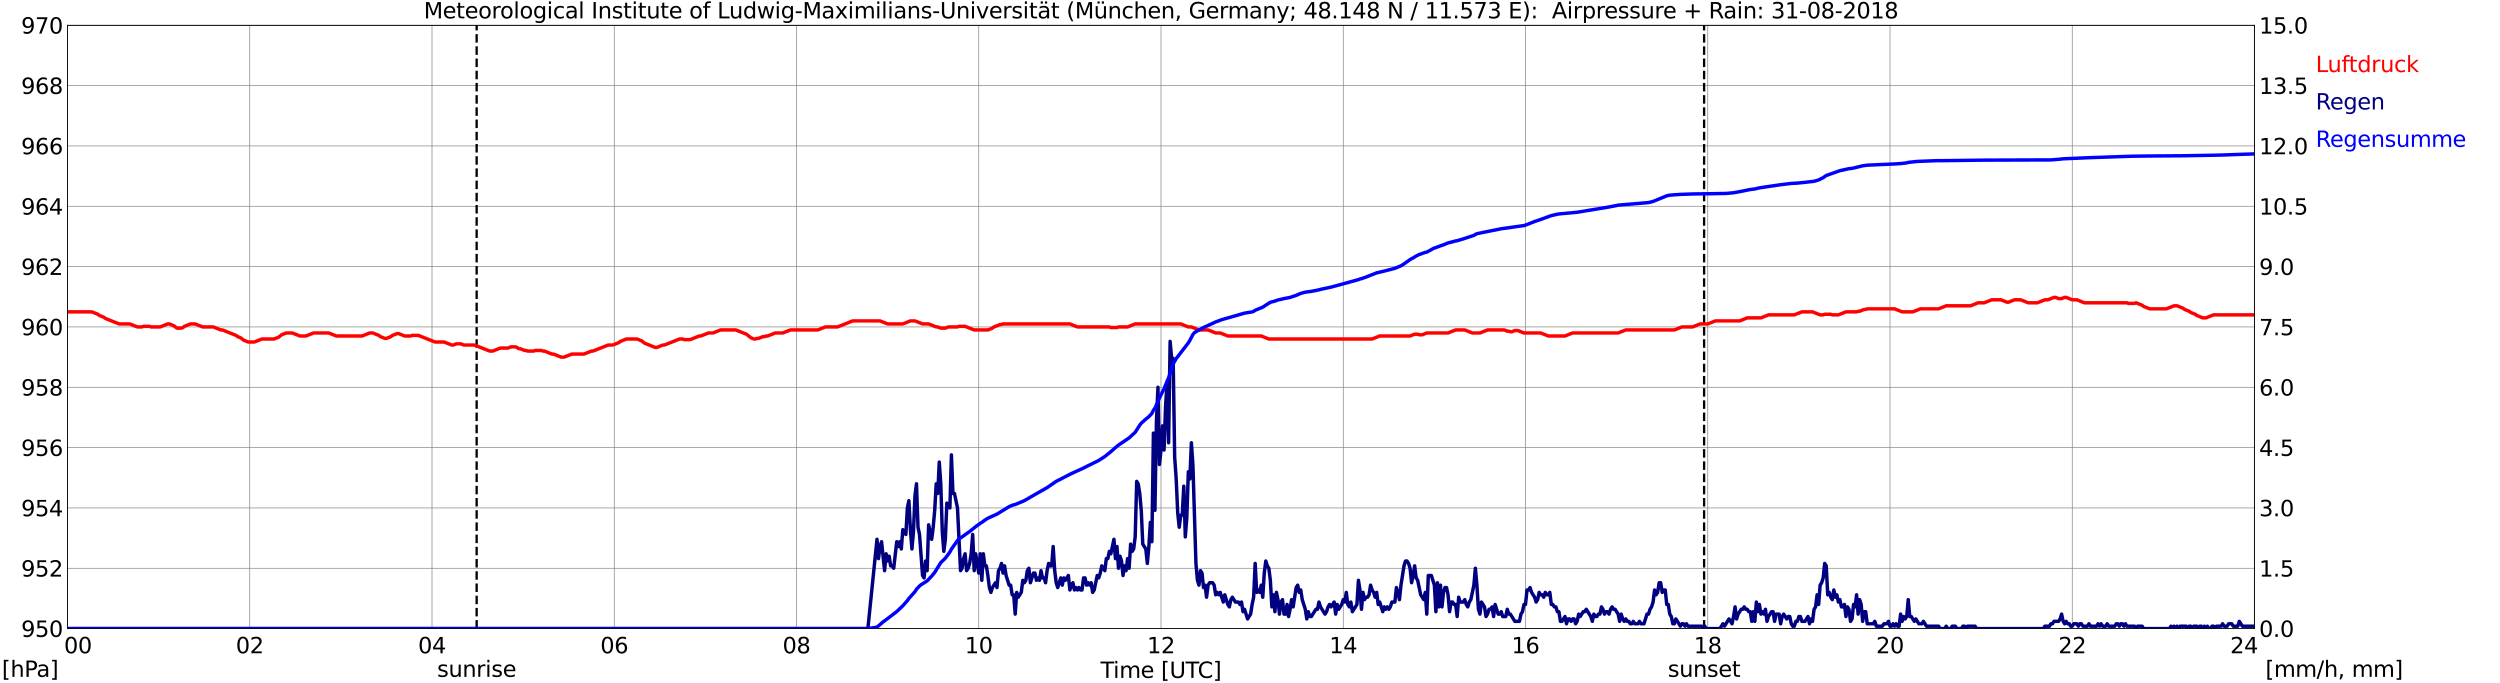 <?xml version="1.0" encoding="utf-8" standalone="no"?>
<!DOCTYPE svg PUBLIC "-//W3C//DTD SVG 1.1//EN"
  "http://www.w3.org/Graphics/SVG/1.1/DTD/svg11.dtd">
<svg xmlns:xlink="http://www.w3.org/1999/xlink" width="1085.4pt" height="296.64pt" viewBox="0 0 1085.4 296.64" xmlns="http://www.w3.org/2000/svg" version="1.1">
 <defs>
  <style type="text/css">*{stroke-linejoin: round; stroke-linecap: butt}</style>
 </defs>
 <g id="figure_1">
  <g id="patch_1">
   <path d="M 0 296.64 
L 1085.4 296.64 
L 1085.4 0 
L 0 0 
z
" style="fill: #ffffff"/>
  </g>
  <g id="axes_1">
   <g id="patch_2">
    <path d="M 29.306 272.909 
L 978.814 272.909 
L 978.814 10.976 
L 29.306 10.976 
z
" style="fill: #ffffff"/>
   </g>
   <g id="patch_3">
    <path d="M 978.814 272.909 
L 978.814 272.909 
L 978.814 10.976 
L 978.814 10.976 
z
" clip-path="url(#p5e82981d5f)" style="fill: #d3d3d3; opacity: 0.25; stroke: #d3d3d3; stroke-linejoin: miter"/>
   </g>
   <g id="matplotlib.axis_1">
    <g id="xtick_1">
     <g id="line2d_1">
      <path d="M 29.306 272.909 
L 29.306 10.976 
" clip-path="url(#p5e82981d5f)" style="fill: none; stroke: #808080; stroke-width: 0.3; stroke-linecap: square"/>
     </g>
     <g id="line2d_2"/>
     <g id="text_1">
      <!--    00 -->
      <g transform="translate(18.733 283.627) scale(0.095 -0.095)">
       <defs>
        <path id="DejaVuSans-20" transform="scale(0.016)"/>
        <path id="DejaVuSans-30" d="M 2034 4250 
Q 1547 4250 1301 3770 
Q 1056 3291 1056 2328 
Q 1056 1369 1301 889 
Q 1547 409 2034 409 
Q 2525 409 2770 889 
Q 3016 1369 3016 2328 
Q 3016 3291 2770 3770 
Q 2525 4250 2034 4250 
z
M 2034 4750 
Q 2819 4750 3233 4129 
Q 3647 3509 3647 2328 
Q 3647 1150 3233 529 
Q 2819 -91 2034 -91 
Q 1250 -91 836 529 
Q 422 1150 422 2328 
Q 422 3509 836 4129 
Q 1250 4750 2034 4750 
z
" transform="scale(0.016)"/>
       </defs>
       <use xlink:href="#DejaVuSans-20"/>
       <use xlink:href="#DejaVuSans-20" transform="translate(31.787 0)"/>
       <use xlink:href="#DejaVuSans-20" transform="translate(63.574 0)"/>
       <use xlink:href="#DejaVuSans-30" transform="translate(95.361 0)"/>
       <use xlink:href="#DejaVuSans-30" transform="translate(158.984 0)"/>
      </g>
     </g>
    </g>
    <g id="xtick_2">
     <g id="line2d_3">
      <path d="M 108.431 272.909 
L 108.431 10.976 
" clip-path="url(#p5e82981d5f)" style="fill: none; stroke: #808080; stroke-width: 0.3; stroke-linecap: square"/>
     </g>
     <g id="line2d_4"/>
     <g id="text_2">
      <!-- 02 -->
      <g transform="translate(102.387 283.627) scale(0.095 -0.095)">
       <defs>
        <path id="DejaVuSans-32" d="M 1228 531 
L 3431 531 
L 3431 0 
L 469 0 
L 469 531 
Q 828 903 1448 1529 
Q 2069 2156 2228 2338 
Q 2531 2678 2651 2914 
Q 2772 3150 2772 3378 
Q 2772 3750 2511 3984 
Q 2250 4219 1831 4219 
Q 1534 4219 1204 4116 
Q 875 4013 500 3803 
L 500 4441 
Q 881 4594 1212 4672 
Q 1544 4750 1819 4750 
Q 2544 4750 2975 4387 
Q 3406 4025 3406 3419 
Q 3406 3131 3298 2873 
Q 3191 2616 2906 2266 
Q 2828 2175 2409 1742 
Q 1991 1309 1228 531 
z
" transform="scale(0.016)"/>
       </defs>
       <use xlink:href="#DejaVuSans-30"/>
       <use xlink:href="#DejaVuSans-32" transform="translate(63.623 0)"/>
      </g>
     </g>
    </g>
    <g id="xtick_3">
     <g id="line2d_5">
      <path d="M 187.557 272.909 
L 187.557 10.976 
" clip-path="url(#p5e82981d5f)" style="fill: none; stroke: #808080; stroke-width: 0.3; stroke-linecap: square"/>
     </g>
     <g id="line2d_6"/>
     <g id="text_3">
      <!-- 04 -->
      <g transform="translate(181.513 283.627) scale(0.095 -0.095)">
       <defs>
        <path id="DejaVuSans-34" d="M 2419 4116 
L 825 1625 
L 2419 1625 
L 2419 4116 
z
M 2253 4666 
L 3047 4666 
L 3047 1625 
L 3713 1625 
L 3713 1100 
L 3047 1100 
L 3047 0 
L 2419 0 
L 2419 1100 
L 313 1100 
L 313 1709 
L 2253 4666 
z
" transform="scale(0.016)"/>
       </defs>
       <use xlink:href="#DejaVuSans-30"/>
       <use xlink:href="#DejaVuSans-34" transform="translate(63.623 0)"/>
      </g>
     </g>
    </g>
    <g id="xtick_4">
     <g id="line2d_7">
      <path d="M 266.683 272.909 
L 266.683 10.976 
" clip-path="url(#p5e82981d5f)" style="fill: none; stroke: #808080; stroke-width: 0.3; stroke-linecap: square"/>
     </g>
     <g id="line2d_8"/>
     <g id="text_4">
      <!-- 06 -->
      <g transform="translate(260.638 283.627) scale(0.095 -0.095)">
       <defs>
        <path id="DejaVuSans-36" d="M 2113 2584 
Q 1688 2584 1439 2293 
Q 1191 2003 1191 1497 
Q 1191 994 1439 701 
Q 1688 409 2113 409 
Q 2538 409 2786 701 
Q 3034 994 3034 1497 
Q 3034 2003 2786 2293 
Q 2538 2584 2113 2584 
z
M 3366 4563 
L 3366 3988 
Q 3128 4100 2886 4159 
Q 2644 4219 2406 4219 
Q 1781 4219 1451 3797 
Q 1122 3375 1075 2522 
Q 1259 2794 1537 2939 
Q 1816 3084 2150 3084 
Q 2853 3084 3261 2657 
Q 3669 2231 3669 1497 
Q 3669 778 3244 343 
Q 2819 -91 2113 -91 
Q 1303 -91 875 529 
Q 447 1150 447 2328 
Q 447 3434 972 4092 
Q 1497 4750 2381 4750 
Q 2619 4750 2861 4703 
Q 3103 4656 3366 4563 
z
" transform="scale(0.016)"/>
       </defs>
       <use xlink:href="#DejaVuSans-30"/>
       <use xlink:href="#DejaVuSans-36" transform="translate(63.623 0)"/>
      </g>
     </g>
    </g>
    <g id="xtick_5">
     <g id="line2d_9">
      <path d="M 345.808 272.909 
L 345.808 10.976 
" clip-path="url(#p5e82981d5f)" style="fill: none; stroke: #808080; stroke-width: 0.3; stroke-linecap: square"/>
     </g>
     <g id="line2d_10"/>
     <g id="text_5">
      <!-- 08 -->
      <g transform="translate(339.764 283.627) scale(0.095 -0.095)">
       <defs>
        <path id="DejaVuSans-38" d="M 2034 2216 
Q 1584 2216 1326 1975 
Q 1069 1734 1069 1313 
Q 1069 891 1326 650 
Q 1584 409 2034 409 
Q 2484 409 2743 651 
Q 3003 894 3003 1313 
Q 3003 1734 2745 1975 
Q 2488 2216 2034 2216 
z
M 1403 2484 
Q 997 2584 770 2862 
Q 544 3141 544 3541 
Q 544 4100 942 4425 
Q 1341 4750 2034 4750 
Q 2731 4750 3128 4425 
Q 3525 4100 3525 3541 
Q 3525 3141 3298 2862 
Q 3072 2584 2669 2484 
Q 3125 2378 3379 2068 
Q 3634 1759 3634 1313 
Q 3634 634 3220 271 
Q 2806 -91 2034 -91 
Q 1263 -91 848 271 
Q 434 634 434 1313 
Q 434 1759 690 2068 
Q 947 2378 1403 2484 
z
M 1172 3481 
Q 1172 3119 1398 2916 
Q 1625 2713 2034 2713 
Q 2441 2713 2670 2916 
Q 2900 3119 2900 3481 
Q 2900 3844 2670 4047 
Q 2441 4250 2034 4250 
Q 1625 4250 1398 4047 
Q 1172 3844 1172 3481 
z
" transform="scale(0.016)"/>
       </defs>
       <use xlink:href="#DejaVuSans-30"/>
       <use xlink:href="#DejaVuSans-38" transform="translate(63.623 0)"/>
      </g>
     </g>
    </g>
    <g id="xtick_6">
     <g id="line2d_11">
      <path d="M 424.934 272.909 
L 424.934 10.976 
" clip-path="url(#p5e82981d5f)" style="fill: none; stroke: #808080; stroke-width: 0.3; stroke-linecap: square"/>
     </g>
     <g id="line2d_12"/>
     <g id="text_6">
      <!-- 10 -->
      <g transform="translate(418.89 283.627) scale(0.095 -0.095)">
       <defs>
        <path id="DejaVuSans-31" d="M 794 531 
L 1825 531 
L 1825 4091 
L 703 3866 
L 703 4441 
L 1819 4666 
L 2450 4666 
L 2450 531 
L 3481 531 
L 3481 0 
L 794 0 
L 794 531 
z
" transform="scale(0.016)"/>
       </defs>
       <use xlink:href="#DejaVuSans-31"/>
       <use xlink:href="#DejaVuSans-30" transform="translate(63.623 0)"/>
      </g>
     </g>
    </g>
    <g id="xtick_7">
     <g id="line2d_13">
      <path d="M 504.06 272.909 
L 504.06 10.976 
" clip-path="url(#p5e82981d5f)" style="fill: none; stroke: #808080; stroke-width: 0.3; stroke-linecap: square"/>
     </g>
     <g id="line2d_14"/>
     <g id="text_7">
      <!-- 12 -->
      <g transform="translate(498.015 283.627) scale(0.095 -0.095)">
       <use xlink:href="#DejaVuSans-31"/>
       <use xlink:href="#DejaVuSans-32" transform="translate(63.623 0)"/>
      </g>
     </g>
    </g>
    <g id="xtick_8">
     <g id="line2d_15">
      <path d="M 583.185 272.909 
L 583.185 10.976 
" clip-path="url(#p5e82981d5f)" style="fill: none; stroke: #808080; stroke-width: 0.3; stroke-linecap: square"/>
     </g>
     <g id="line2d_16"/>
     <g id="text_8">
      <!-- 14 -->
      <g transform="translate(577.141 283.627) scale(0.095 -0.095)">
       <use xlink:href="#DejaVuSans-31"/>
       <use xlink:href="#DejaVuSans-34" transform="translate(63.623 0)"/>
      </g>
     </g>
    </g>
    <g id="xtick_9">
     <g id="line2d_17">
      <path d="M 662.311 272.909 
L 662.311 10.976 
" clip-path="url(#p5e82981d5f)" style="fill: none; stroke: #808080; stroke-width: 0.3; stroke-linecap: square"/>
     </g>
     <g id="line2d_18"/>
     <g id="text_9">
      <!-- 16 -->
      <g transform="translate(656.267 283.627) scale(0.095 -0.095)">
       <use xlink:href="#DejaVuSans-31"/>
       <use xlink:href="#DejaVuSans-36" transform="translate(63.623 0)"/>
      </g>
     </g>
    </g>
    <g id="xtick_10">
     <g id="line2d_19">
      <path d="M 741.437 272.909 
L 741.437 10.976 
" clip-path="url(#p5e82981d5f)" style="fill: none; stroke: #808080; stroke-width: 0.3; stroke-linecap: square"/>
     </g>
     <g id="line2d_20"/>
     <g id="text_10">
      <!-- 18 -->
      <g transform="translate(735.392 283.627) scale(0.095 -0.095)">
       <use xlink:href="#DejaVuSans-31"/>
       <use xlink:href="#DejaVuSans-38" transform="translate(63.623 0)"/>
      </g>
     </g>
    </g>
    <g id="xtick_11">
     <g id="line2d_21">
      <path d="M 820.562 272.909 
L 820.562 10.976 
" clip-path="url(#p5e82981d5f)" style="fill: none; stroke: #808080; stroke-width: 0.3; stroke-linecap: square"/>
     </g>
     <g id="line2d_22"/>
     <g id="text_11">
      <!-- 20 -->
      <g transform="translate(814.518 283.627) scale(0.095 -0.095)">
       <use xlink:href="#DejaVuSans-32"/>
       <use xlink:href="#DejaVuSans-30" transform="translate(63.623 0)"/>
      </g>
     </g>
    </g>
    <g id="xtick_12">
     <g id="line2d_23">
      <path d="M 899.688 272.909 
L 899.688 10.976 
" clip-path="url(#p5e82981d5f)" style="fill: none; stroke: #808080; stroke-width: 0.3; stroke-linecap: square"/>
     </g>
     <g id="line2d_24"/>
     <g id="text_12">
      <!-- 22 -->
      <g transform="translate(893.644 283.627) scale(0.095 -0.095)">
       <use xlink:href="#DejaVuSans-32"/>
       <use xlink:href="#DejaVuSans-32" transform="translate(63.623 0)"/>
      </g>
     </g>
    </g>
    <g id="xtick_13">
     <g id="line2d_25">
      <path d="M 978.814 272.909 
L 978.814 10.976 
" clip-path="url(#p5e82981d5f)" style="fill: none; stroke: #808080; stroke-width: 0.3; stroke-linecap: square"/>
     </g>
     <g id="line2d_26"/>
     <g id="text_13">
      <!-- 24    -->
      <g transform="translate(968.241 283.627) scale(0.095 -0.095)">
       <use xlink:href="#DejaVuSans-32"/>
       <use xlink:href="#DejaVuSans-34" transform="translate(63.623 0)"/>
       <use xlink:href="#DejaVuSans-20" transform="translate(127.246 0)"/>
       <use xlink:href="#DejaVuSans-20" transform="translate(159.033 0)"/>
       <use xlink:href="#DejaVuSans-20" transform="translate(190.82 0)"/>
      </g>
     </g>
    </g>
    <g id="text_14">
     <!-- Time [UTC] -->
     <g transform="translate(477.806 294.322) scale(0.095 -0.095)">
      <defs>
       <path id="DejaVuSans-54" d="M -19 4666 
L 3928 4666 
L 3928 4134 
L 2272 4134 
L 2272 0 
L 1638 0 
L 1638 4134 
L -19 4134 
L -19 4666 
z
" transform="scale(0.016)"/>
       <path id="DejaVuSans-69" d="M 603 3500 
L 1178 3500 
L 1178 0 
L 603 0 
L 603 3500 
z
M 603 4863 
L 1178 4863 
L 1178 4134 
L 603 4134 
L 603 4863 
z
" transform="scale(0.016)"/>
       <path id="DejaVuSans-6d" d="M 3328 2828 
Q 3544 3216 3844 3400 
Q 4144 3584 4550 3584 
Q 5097 3584 5394 3201 
Q 5691 2819 5691 2113 
L 5691 0 
L 5113 0 
L 5113 2094 
Q 5113 2597 4934 2840 
Q 4756 3084 4391 3084 
Q 3944 3084 3684 2787 
Q 3425 2491 3425 1978 
L 3425 0 
L 2847 0 
L 2847 2094 
Q 2847 2600 2669 2842 
Q 2491 3084 2119 3084 
Q 1678 3084 1418 2786 
Q 1159 2488 1159 1978 
L 1159 0 
L 581 0 
L 581 3500 
L 1159 3500 
L 1159 2956 
Q 1356 3278 1631 3431 
Q 1906 3584 2284 3584 
Q 2666 3584 2933 3390 
Q 3200 3197 3328 2828 
z
" transform="scale(0.016)"/>
       <path id="DejaVuSans-65" d="M 3597 1894 
L 3597 1613 
L 953 1613 
Q 991 1019 1311 708 
Q 1631 397 2203 397 
Q 2534 397 2845 478 
Q 3156 559 3463 722 
L 3463 178 
Q 3153 47 2828 -22 
Q 2503 -91 2169 -91 
Q 1331 -91 842 396 
Q 353 884 353 1716 
Q 353 2575 817 3079 
Q 1281 3584 2069 3584 
Q 2775 3584 3186 3129 
Q 3597 2675 3597 1894 
z
M 3022 2063 
Q 3016 2534 2758 2815 
Q 2500 3097 2075 3097 
Q 1594 3097 1305 2825 
Q 1016 2553 972 2059 
L 3022 2063 
z
" transform="scale(0.016)"/>
       <path id="DejaVuSans-5b" d="M 550 4863 
L 1875 4863 
L 1875 4416 
L 1125 4416 
L 1125 -397 
L 1875 -397 
L 1875 -844 
L 550 -844 
L 550 4863 
z
" transform="scale(0.016)"/>
       <path id="DejaVuSans-55" d="M 556 4666 
L 1191 4666 
L 1191 1831 
Q 1191 1081 1462 751 
Q 1734 422 2344 422 
Q 2950 422 3222 751 
Q 3494 1081 3494 1831 
L 3494 4666 
L 4128 4666 
L 4128 1753 
Q 4128 841 3676 375 
Q 3225 -91 2344 -91 
Q 1459 -91 1007 375 
Q 556 841 556 1753 
L 556 4666 
z
" transform="scale(0.016)"/>
       <path id="DejaVuSans-43" d="M 4122 4306 
L 4122 3641 
Q 3803 3938 3442 4084 
Q 3081 4231 2675 4231 
Q 1875 4231 1450 3742 
Q 1025 3253 1025 2328 
Q 1025 1406 1450 917 
Q 1875 428 2675 428 
Q 3081 428 3442 575 
Q 3803 722 4122 1019 
L 4122 359 
Q 3791 134 3420 21 
Q 3050 -91 2638 -91 
Q 1578 -91 968 557 
Q 359 1206 359 2328 
Q 359 3453 968 4101 
Q 1578 4750 2638 4750 
Q 3056 4750 3426 4639 
Q 3797 4528 4122 4306 
z
" transform="scale(0.016)"/>
       <path id="DejaVuSans-5d" d="M 1947 4863 
L 1947 -844 
L 622 -844 
L 622 -397 
L 1369 -397 
L 1369 4416 
L 622 4416 
L 622 4863 
L 1947 4863 
z
" transform="scale(0.016)"/>
      </defs>
      <use xlink:href="#DejaVuSans-54"/>
      <use xlink:href="#DejaVuSans-69" transform="translate(57.959 0)"/>
      <use xlink:href="#DejaVuSans-6d" transform="translate(85.742 0)"/>
      <use xlink:href="#DejaVuSans-65" transform="translate(183.154 0)"/>
      <use xlink:href="#DejaVuSans-20" transform="translate(244.678 0)"/>
      <use xlink:href="#DejaVuSans-5b" transform="translate(276.465 0)"/>
      <use xlink:href="#DejaVuSans-55" transform="translate(315.479 0)"/>
      <use xlink:href="#DejaVuSans-54" transform="translate(388.672 0)"/>
      <use xlink:href="#DejaVuSans-43" transform="translate(443.881 0)"/>
      <use xlink:href="#DejaVuSans-5d" transform="translate(513.705 0)"/>
     </g>
    </g>
   </g>
   <g id="matplotlib.axis_2">
    <g id="ytick_1">
     <g id="line2d_27">
      <path d="M 29.306 272.909 
L 978.814 272.909 
" clip-path="url(#p5e82981d5f)" style="fill: none; stroke: #808080; stroke-width: 0.3; stroke-linecap: square"/>
     </g>
     <g id="line2d_28"/>
     <g id="text_15">
      <!-- 950 -->
      <g transform="translate(9.173 276.518) scale(0.095 -0.095)">
       <defs>
        <path id="DejaVuSans-39" d="M 703 97 
L 703 672 
Q 941 559 1184 500 
Q 1428 441 1663 441 
Q 2288 441 2617 861 
Q 2947 1281 2994 2138 
Q 2813 1869 2534 1725 
Q 2256 1581 1919 1581 
Q 1219 1581 811 2004 
Q 403 2428 403 3163 
Q 403 3881 828 4315 
Q 1253 4750 1959 4750 
Q 2769 4750 3195 4129 
Q 3622 3509 3622 2328 
Q 3622 1225 3098 567 
Q 2575 -91 1691 -91 
Q 1453 -91 1209 -44 
Q 966 3 703 97 
z
M 1959 2075 
Q 2384 2075 2632 2365 
Q 2881 2656 2881 3163 
Q 2881 3666 2632 3958 
Q 2384 4250 1959 4250 
Q 1534 4250 1286 3958 
Q 1038 3666 1038 3163 
Q 1038 2656 1286 2365 
Q 1534 2075 1959 2075 
z
" transform="scale(0.016)"/>
        <path id="DejaVuSans-35" d="M 691 4666 
L 3169 4666 
L 3169 4134 
L 1269 4134 
L 1269 2991 
Q 1406 3038 1543 3061 
Q 1681 3084 1819 3084 
Q 2600 3084 3056 2656 
Q 3513 2228 3513 1497 
Q 3513 744 3044 326 
Q 2575 -91 1722 -91 
Q 1428 -91 1123 -41 
Q 819 9 494 109 
L 494 744 
Q 775 591 1075 516 
Q 1375 441 1709 441 
Q 2250 441 2565 725 
Q 2881 1009 2881 1497 
Q 2881 1984 2565 2268 
Q 2250 2553 1709 2553 
Q 1456 2553 1204 2497 
Q 953 2441 691 2322 
L 691 4666 
z
" transform="scale(0.016)"/>
       </defs>
       <use xlink:href="#DejaVuSans-39"/>
       <use xlink:href="#DejaVuSans-35" transform="translate(63.623 0)"/>
       <use xlink:href="#DejaVuSans-30" transform="translate(127.246 0)"/>
      </g>
     </g>
    </g>
    <g id="ytick_2">
     <g id="line2d_29">
      <path d="M 29.306 246.715 
L 978.814 246.715 
" clip-path="url(#p5e82981d5f)" style="fill: none; stroke: #808080; stroke-width: 0.3; stroke-linecap: square"/>
     </g>
     <g id="line2d_30"/>
     <g id="text_16">
      <!-- 952 -->
      <g transform="translate(9.173 250.325) scale(0.095 -0.095)">
       <use xlink:href="#DejaVuSans-39"/>
       <use xlink:href="#DejaVuSans-35" transform="translate(63.623 0)"/>
       <use xlink:href="#DejaVuSans-32" transform="translate(127.246 0)"/>
      </g>
     </g>
    </g>
    <g id="ytick_3">
     <g id="line2d_31">
      <path d="M 29.306 220.522 
L 978.814 220.522 
" clip-path="url(#p5e82981d5f)" style="fill: none; stroke: #808080; stroke-width: 0.3; stroke-linecap: square"/>
     </g>
     <g id="line2d_32"/>
     <g id="text_17">
      <!-- 954 -->
      <g transform="translate(9.173 224.131) scale(0.095 -0.095)">
       <use xlink:href="#DejaVuSans-39"/>
       <use xlink:href="#DejaVuSans-35" transform="translate(63.623 0)"/>
       <use xlink:href="#DejaVuSans-34" transform="translate(127.246 0)"/>
      </g>
     </g>
    </g>
    <g id="ytick_4">
     <g id="line2d_33">
      <path d="M 29.306 194.329 
L 978.814 194.329 
" clip-path="url(#p5e82981d5f)" style="fill: none; stroke: #808080; stroke-width: 0.3; stroke-linecap: square"/>
     </g>
     <g id="line2d_34"/>
     <g id="text_18">
      <!-- 956 -->
      <g transform="translate(9.173 197.938) scale(0.095 -0.095)">
       <use xlink:href="#DejaVuSans-39"/>
       <use xlink:href="#DejaVuSans-35" transform="translate(63.623 0)"/>
       <use xlink:href="#DejaVuSans-36" transform="translate(127.246 0)"/>
      </g>
     </g>
    </g>
    <g id="ytick_5">
     <g id="line2d_35">
      <path d="M 29.306 168.136 
L 978.814 168.136 
" clip-path="url(#p5e82981d5f)" style="fill: none; stroke: #808080; stroke-width: 0.3; stroke-linecap: square"/>
     </g>
     <g id="line2d_36"/>
     <g id="text_19">
      <!-- 958 -->
      <g transform="translate(9.173 171.745) scale(0.095 -0.095)">
       <use xlink:href="#DejaVuSans-39"/>
       <use xlink:href="#DejaVuSans-35" transform="translate(63.623 0)"/>
       <use xlink:href="#DejaVuSans-38" transform="translate(127.246 0)"/>
      </g>
     </g>
    </g>
    <g id="ytick_6">
     <g id="line2d_37">
      <path d="M 29.306 141.942 
L 978.814 141.942 
" clip-path="url(#p5e82981d5f)" style="fill: none; stroke: #808080; stroke-width: 0.3; stroke-linecap: square"/>
     </g>
     <g id="line2d_38"/>
     <g id="text_20">
      <!-- 960 -->
      <g transform="translate(9.173 145.551) scale(0.095 -0.095)">
       <use xlink:href="#DejaVuSans-39"/>
       <use xlink:href="#DejaVuSans-36" transform="translate(63.623 0)"/>
       <use xlink:href="#DejaVuSans-30" transform="translate(127.246 0)"/>
      </g>
     </g>
    </g>
    <g id="ytick_7">
     <g id="line2d_39">
      <path d="M 29.306 115.749 
L 978.814 115.749 
" clip-path="url(#p5e82981d5f)" style="fill: none; stroke: #808080; stroke-width: 0.3; stroke-linecap: square"/>
     </g>
     <g id="line2d_40"/>
     <g id="text_21">
      <!-- 962 -->
      <g transform="translate(9.173 119.358) scale(0.095 -0.095)">
       <use xlink:href="#DejaVuSans-39"/>
       <use xlink:href="#DejaVuSans-36" transform="translate(63.623 0)"/>
       <use xlink:href="#DejaVuSans-32" transform="translate(127.246 0)"/>
      </g>
     </g>
    </g>
    <g id="ytick_8">
     <g id="line2d_41">
      <path d="M 29.306 89.556 
L 978.814 89.556 
" clip-path="url(#p5e82981d5f)" style="fill: none; stroke: #808080; stroke-width: 0.3; stroke-linecap: square"/>
     </g>
     <g id="line2d_42"/>
     <g id="text_22">
      <!-- 964 -->
      <g transform="translate(9.173 93.165) scale(0.095 -0.095)">
       <use xlink:href="#DejaVuSans-39"/>
       <use xlink:href="#DejaVuSans-36" transform="translate(63.623 0)"/>
       <use xlink:href="#DejaVuSans-34" transform="translate(127.246 0)"/>
      </g>
     </g>
    </g>
    <g id="ytick_9">
     <g id="line2d_43">
      <path d="M 29.306 63.362 
L 978.814 63.362 
" clip-path="url(#p5e82981d5f)" style="fill: none; stroke: #808080; stroke-width: 0.3; stroke-linecap: square"/>
     </g>
     <g id="line2d_44"/>
     <g id="text_23">
      <!-- 966 -->
      <g transform="translate(9.173 66.972) scale(0.095 -0.095)">
       <use xlink:href="#DejaVuSans-39"/>
       <use xlink:href="#DejaVuSans-36" transform="translate(63.623 0)"/>
       <use xlink:href="#DejaVuSans-36" transform="translate(127.246 0)"/>
      </g>
     </g>
    </g>
    <g id="ytick_10">
     <g id="line2d_45">
      <path d="M 29.306 37.169 
L 978.814 37.169 
" clip-path="url(#p5e82981d5f)" style="fill: none; stroke: #808080; stroke-width: 0.3; stroke-linecap: square"/>
     </g>
     <g id="line2d_46"/>
     <g id="text_24">
      <!-- 968 -->
      <g transform="translate(9.173 40.778) scale(0.095 -0.095)">
       <use xlink:href="#DejaVuSans-39"/>
       <use xlink:href="#DejaVuSans-36" transform="translate(63.623 0)"/>
       <use xlink:href="#DejaVuSans-38" transform="translate(127.246 0)"/>
      </g>
     </g>
    </g>
    <g id="ytick_11">
     <g id="line2d_47">
      <path d="M 29.306 10.976 
L 978.814 10.976 
" clip-path="url(#p5e82981d5f)" style="fill: none; stroke: #808080; stroke-width: 0.3; stroke-linecap: square"/>
     </g>
     <g id="line2d_48"/>
     <g id="text_25">
      <!-- 970 -->
      <g transform="translate(9.173 14.585) scale(0.095 -0.095)">
       <defs>
        <path id="DejaVuSans-37" d="M 525 4666 
L 3525 4666 
L 3525 4397 
L 1831 0 
L 1172 0 
L 2766 4134 
L 525 4134 
L 525 4666 
z
" transform="scale(0.016)"/>
       </defs>
       <use xlink:href="#DejaVuSans-39"/>
       <use xlink:href="#DejaVuSans-37" transform="translate(63.623 0)"/>
       <use xlink:href="#DejaVuSans-30" transform="translate(127.246 0)"/>
      </g>
     </g>
    </g>
   </g>
   <g id="line2d_49">
    <path d="M 206.943 272.909 
L 206.943 10.976 
" clip-path="url(#p5e82981d5f)" style="fill: none; stroke-dasharray: 3.7,1.6; stroke-dashoffset: 0; stroke: #000000"/>
   </g>
   <g id="line2d_50">
    <path d="M 739.854 272.909 
L 739.854 10.976 
" clip-path="url(#p5e82981d5f)" style="fill: none; stroke-dasharray: 3.7,1.6; stroke-dashoffset: 0; stroke: #000000"/>
   </g>
   <g id="line2d_51">
    <path d="M 29.306 135.394 
L 39.856 135.394 
L 42.493 136.442 
L 43.153 136.966 
L 45.131 137.751 
L 45.79 138.275 
L 51.725 140.633 
L 56.34 140.633 
L 59.637 141.942 
L 61.615 141.942 
L 62.275 141.68 
L 64.912 141.68 
L 65.572 141.942 
L 69.528 141.942 
L 72.825 140.633 
L 73.484 140.633 
L 75.462 141.418 
L 76.781 142.466 
L 78.759 142.466 
L 79.419 142.204 
L 80.078 141.68 
L 82.716 140.633 
L 84.694 140.633 
L 87.991 141.942 
L 92.606 141.942 
L 95.903 143.252 
L 96.563 143.252 
L 102.497 145.609 
L 103.156 146.133 
L 104.475 146.657 
L 105.794 147.705 
L 107.772 148.491 
L 110.41 148.491 
L 113.707 147.181 
L 118.982 147.181 
L 120.96 146.395 
L 122.278 145.347 
L 124.257 144.562 
L 126.894 144.562 
L 130.191 145.871 
L 132.829 145.871 
L 136.125 144.562 
L 142.719 144.562 
L 146.016 145.871 
L 157.226 145.871 
L 160.523 144.562 
L 161.841 144.562 
L 164.479 145.609 
L 165.138 146.133 
L 167.116 146.919 
L 167.776 146.919 
L 169.754 146.133 
L 170.413 145.609 
L 172.391 144.824 
L 173.051 144.824 
L 175.688 145.871 
L 178.326 145.871 
L 178.985 145.609 
L 181.623 145.609 
L 188.876 148.491 
L 192.832 148.491 
L 196.129 149.8 
L 196.788 149.8 
L 198.107 149.276 
L 200.085 149.276 
L 201.404 149.8 
L 206.02 149.8 
L 212.614 152.42 
L 213.932 152.42 
L 217.229 151.11 
L 220.526 151.11 
L 221.845 150.586 
L 223.823 150.586 
L 224.482 150.848 
L 225.142 151.372 
L 225.801 151.372 
L 227.779 152.158 
L 228.439 152.158 
L 229.098 152.42 
L 231.736 152.42 
L 232.395 152.158 
L 235.033 152.158 
L 235.692 152.42 
L 236.351 152.42 
L 239.648 153.729 
L 240.308 153.729 
L 243.604 155.039 
L 244.923 155.039 
L 248.22 153.729 
L 253.495 153.729 
L 256.792 152.42 
L 257.451 152.42 
L 264.045 149.8 
L 266.023 149.8 
L 268.661 148.753 
L 269.32 148.229 
L 271.958 147.181 
L 276.573 147.181 
L 278.552 147.967 
L 279.87 149.014 
L 284.486 150.848 
L 285.145 150.848 
L 287.783 149.8 
L 288.442 149.8 
L 295.036 147.181 
L 296.355 147.181 
L 297.014 147.443 
L 299.652 147.443 
L 303.608 145.871 
L 304.267 145.871 
L 307.564 144.562 
L 309.543 144.562 
L 312.839 143.252 
L 319.433 143.252 
L 324.049 145.085 
L 326.027 146.657 
L 327.346 147.181 
L 328.005 147.181 
L 328.665 146.919 
L 329.324 146.919 
L 331.302 146.133 
L 331.961 146.133 
L 332.621 145.871 
L 333.28 145.871 
L 336.577 144.562 
L 339.874 144.562 
L 343.171 143.252 
L 355.04 143.252 
L 358.337 141.942 
L 363.612 141.942 
L 370.206 139.323 
L 382.074 139.323 
L 385.371 140.633 
L 391.965 140.633 
L 395.262 139.323 
L 397.24 139.323 
L 400.537 140.633 
L 403.175 140.633 
L 406.471 141.942 
L 407.131 141.942 
L 408.45 142.466 
L 410.428 142.466 
L 411.746 141.942 
L 415.703 141.942 
L 416.362 141.68 
L 419 141.68 
L 422.956 143.252 
L 428.89 143.252 
L 430.869 142.466 
L 431.528 141.942 
L 434.165 140.895 
L 434.825 140.895 
L 435.484 140.633 
L 464.497 140.633 
L 467.794 141.942 
L 481.641 141.942 
L 482.3 142.204 
L 484.938 142.204 
L 485.597 141.942 
L 489.553 141.942 
L 492.85 140.633 
L 512.632 140.633 
L 515.929 141.942 
L 517.247 141.942 
L 520.544 143.252 
L 524.501 143.252 
L 527.797 144.562 
L 529.776 144.562 
L 533.073 145.871 
L 547.579 145.871 
L 550.876 147.181 
L 595.714 147.181 
L 599.011 145.871 
L 612.198 145.871 
L 614.176 145.085 
L 615.495 145.085 
L 616.154 145.347 
L 617.473 145.347 
L 619.451 144.562 
L 628.683 144.562 
L 631.98 143.252 
L 635.936 143.252 
L 639.233 144.562 
L 642.53 144.562 
L 645.827 143.252 
L 653.08 143.252 
L 654.399 143.776 
L 655.058 143.776 
L 655.717 144.038 
L 656.377 144.038 
L 657.695 143.514 
L 659.014 143.514 
L 661.652 144.562 
L 668.905 144.562 
L 672.202 145.871 
L 679.455 145.871 
L 682.752 144.562 
L 702.533 144.562 
L 705.83 143.252 
L 726.93 143.252 
L 730.227 141.942 
L 734.843 141.942 
L 738.14 140.633 
L 741.437 140.633 
L 744.734 139.323 
L 755.284 139.323 
L 758.581 138.013 
L 764.515 138.013 
L 767.812 136.704 
L 779.021 136.704 
L 782.318 135.394 
L 786.934 135.394 
L 790.231 136.704 
L 791.55 136.704 
L 792.209 136.442 
L 794.847 136.442 
L 795.506 136.704 
L 798.143 136.704 
L 801.44 135.394 
L 806.056 135.394 
L 806.715 135.132 
L 807.375 135.132 
L 809.353 134.346 
L 810.012 134.346 
L 810.672 134.084 
L 822.541 134.084 
L 825.837 135.394 
L 830.453 135.394 
L 833.75 134.084 
L 841.663 134.084 
L 844.959 132.775 
L 855.51 132.775 
L 858.806 131.465 
L 861.444 131.465 
L 864.741 130.155 
L 868.697 130.155 
L 871.335 131.203 
L 871.994 131.203 
L 874.632 130.155 
L 877.269 130.155 
L 880.566 131.465 
L 884.522 131.465 
L 887.819 130.155 
L 889.138 130.155 
L 891.775 129.108 
L 892.435 129.108 
L 893.754 129.631 
L 895.072 129.631 
L 896.391 129.108 
L 897.051 129.108 
L 899.688 130.155 
L 901.666 130.155 
L 904.963 131.465 
L 923.426 131.465 
L 924.085 131.727 
L 926.723 131.727 
L 927.382 131.465 
L 930.02 132.513 
L 930.679 133.037 
L 933.316 134.084 
L 940.57 134.084 
L 943.867 132.775 
L 945.185 132.775 
L 947.823 133.822 
L 948.482 134.346 
L 950.46 135.132 
L 951.12 135.656 
L 953.098 136.442 
L 953.757 136.966 
L 956.395 138.013 
L 957.714 138.013 
L 961.01 136.704 
L 978.154 136.704 
L 978.154 136.704 
" clip-path="url(#p5e82981d5f)" style="fill: none; stroke: #ff0000; stroke-width: 1.5; stroke-linecap: square"/>
   </g>
   <g id="patch_4">
    <path d="M 29.306 272.909 
L 29.306 10.976 
" style="fill: none; stroke: #000000; stroke-width: 0.3; stroke-linejoin: miter; stroke-linecap: square"/>
   </g>
   <g id="patch_5">
    <path d="M 978.814 272.909 
L 978.814 10.976 
" style="fill: none; stroke: #000000; stroke-width: 0.3; stroke-linejoin: miter; stroke-linecap: square"/>
   </g>
   <g id="patch_6">
    <path d="M 29.306 272.909 
L 978.814 272.909 
" style="fill: none; stroke: #000000; stroke-width: 0.3; stroke-linejoin: miter; stroke-linecap: square"/>
   </g>
   <g id="patch_7">
    <path d="M 29.306 10.976 
L 978.814 10.976 
" style="fill: none; stroke: #000000; stroke-width: 0.3; stroke-linejoin: miter; stroke-linecap: square"/>
   </g>
   <g id="text_26">
    <!-- sunrise -->
    <g transform="translate(189.778 293.863) scale(0.095 -0.095)">
     <defs>
      <path id="DejaVuSans-73" d="M 2834 3397 
L 2834 2853 
Q 2591 2978 2328 3040 
Q 2066 3103 1784 3103 
Q 1356 3103 1142 2972 
Q 928 2841 928 2578 
Q 928 2378 1081 2264 
Q 1234 2150 1697 2047 
L 1894 2003 
Q 2506 1872 2764 1633 
Q 3022 1394 3022 966 
Q 3022 478 2636 193 
Q 2250 -91 1575 -91 
Q 1294 -91 989 -36 
Q 684 19 347 128 
L 347 722 
Q 666 556 975 473 
Q 1284 391 1588 391 
Q 1994 391 2212 530 
Q 2431 669 2431 922 
Q 2431 1156 2273 1281 
Q 2116 1406 1581 1522 
L 1381 1569 
Q 847 1681 609 1914 
Q 372 2147 372 2553 
Q 372 3047 722 3315 
Q 1072 3584 1716 3584 
Q 2034 3584 2315 3537 
Q 2597 3491 2834 3397 
z
" transform="scale(0.016)"/>
      <path id="DejaVuSans-75" d="M 544 1381 
L 544 3500 
L 1119 3500 
L 1119 1403 
Q 1119 906 1312 657 
Q 1506 409 1894 409 
Q 2359 409 2629 706 
Q 2900 1003 2900 1516 
L 2900 3500 
L 3475 3500 
L 3475 0 
L 2900 0 
L 2900 538 
Q 2691 219 2414 64 
Q 2138 -91 1772 -91 
Q 1169 -91 856 284 
Q 544 659 544 1381 
z
M 1991 3584 
L 1991 3584 
z
" transform="scale(0.016)"/>
      <path id="DejaVuSans-6e" d="M 3513 2113 
L 3513 0 
L 2938 0 
L 2938 2094 
Q 2938 2591 2744 2837 
Q 2550 3084 2163 3084 
Q 1697 3084 1428 2787 
Q 1159 2491 1159 1978 
L 1159 0 
L 581 0 
L 581 3500 
L 1159 3500 
L 1159 2956 
Q 1366 3272 1645 3428 
Q 1925 3584 2291 3584 
Q 2894 3584 3203 3211 
Q 3513 2838 3513 2113 
z
" transform="scale(0.016)"/>
      <path id="DejaVuSans-72" d="M 2631 2963 
Q 2534 3019 2420 3045 
Q 2306 3072 2169 3072 
Q 1681 3072 1420 2755 
Q 1159 2438 1159 1844 
L 1159 0 
L 581 0 
L 581 3500 
L 1159 3500 
L 1159 2956 
Q 1341 3275 1631 3429 
Q 1922 3584 2338 3584 
Q 2397 3584 2469 3576 
Q 2541 3569 2628 3553 
L 2631 2963 
z
" transform="scale(0.016)"/>
     </defs>
     <use xlink:href="#DejaVuSans-73"/>
     <use xlink:href="#DejaVuSans-75" transform="translate(52.1 0)"/>
     <use xlink:href="#DejaVuSans-6e" transform="translate(115.479 0)"/>
     <use xlink:href="#DejaVuSans-72" transform="translate(178.857 0)"/>
     <use xlink:href="#DejaVuSans-69" transform="translate(219.971 0)"/>
     <use xlink:href="#DejaVuSans-73" transform="translate(247.754 0)"/>
     <use xlink:href="#DejaVuSans-65" transform="translate(299.854 0)"/>
    </g>
   </g>
   <g id="text_27">
    <!-- sunset -->
    <g transform="translate(724.1 293.863) scale(0.095 -0.095)">
     <defs>
      <path id="DejaVuSans-74" d="M 1172 4494 
L 1172 3500 
L 2356 3500 
L 2356 3053 
L 1172 3053 
L 1172 1153 
Q 1172 725 1289 603 
Q 1406 481 1766 481 
L 2356 481 
L 2356 0 
L 1766 0 
Q 1100 0 847 248 
Q 594 497 594 1153 
L 594 3053 
L 172 3053 
L 172 3500 
L 594 3500 
L 594 4494 
L 1172 4494 
z
" transform="scale(0.016)"/>
     </defs>
     <use xlink:href="#DejaVuSans-73"/>
     <use xlink:href="#DejaVuSans-75" transform="translate(52.1 0)"/>
     <use xlink:href="#DejaVuSans-6e" transform="translate(115.479 0)"/>
     <use xlink:href="#DejaVuSans-73" transform="translate(178.857 0)"/>
     <use xlink:href="#DejaVuSans-65" transform="translate(230.957 0)"/>
     <use xlink:href="#DejaVuSans-74" transform="translate(292.48 0)"/>
    </g>
   </g>
   <g id="text_28">
    <!-- [hPa] -->
    <g transform="translate(0.821 293.863) scale(0.095 -0.095)">
     <defs>
      <path id="DejaVuSans-68" d="M 3513 2113 
L 3513 0 
L 2938 0 
L 2938 2094 
Q 2938 2591 2744 2837 
Q 2550 3084 2163 3084 
Q 1697 3084 1428 2787 
Q 1159 2491 1159 1978 
L 1159 0 
L 581 0 
L 581 4863 
L 1159 4863 
L 1159 2956 
Q 1366 3272 1645 3428 
Q 1925 3584 2291 3584 
Q 2894 3584 3203 3211 
Q 3513 2838 3513 2113 
z
" transform="scale(0.016)"/>
      <path id="DejaVuSans-50" d="M 1259 4147 
L 1259 2394 
L 2053 2394 
Q 2494 2394 2734 2622 
Q 2975 2850 2975 3272 
Q 2975 3691 2734 3919 
Q 2494 4147 2053 4147 
L 1259 4147 
z
M 628 4666 
L 2053 4666 
Q 2838 4666 3239 4311 
Q 3641 3956 3641 3272 
Q 3641 2581 3239 2228 
Q 2838 1875 2053 1875 
L 1259 1875 
L 1259 0 
L 628 0 
L 628 4666 
z
" transform="scale(0.016)"/>
      <path id="DejaVuSans-61" d="M 2194 1759 
Q 1497 1759 1228 1600 
Q 959 1441 959 1056 
Q 959 750 1161 570 
Q 1363 391 1709 391 
Q 2188 391 2477 730 
Q 2766 1069 2766 1631 
L 2766 1759 
L 2194 1759 
z
M 3341 1997 
L 3341 0 
L 2766 0 
L 2766 531 
Q 2569 213 2275 61 
Q 1981 -91 1556 -91 
Q 1019 -91 701 211 
Q 384 513 384 1019 
Q 384 1609 779 1909 
Q 1175 2209 1959 2209 
L 2766 2209 
L 2766 2266 
Q 2766 2663 2505 2880 
Q 2244 3097 1772 3097 
Q 1472 3097 1187 3025 
Q 903 2953 641 2809 
L 641 3341 
Q 956 3463 1253 3523 
Q 1550 3584 1831 3584 
Q 2591 3584 2966 3190 
Q 3341 2797 3341 1997 
z
" transform="scale(0.016)"/>
     </defs>
     <use xlink:href="#DejaVuSans-5b"/>
     <use xlink:href="#DejaVuSans-68" transform="translate(39.014 0)"/>
     <use xlink:href="#DejaVuSans-50" transform="translate(102.393 0)"/>
     <use xlink:href="#DejaVuSans-61" transform="translate(158.195 0)"/>
     <use xlink:href="#DejaVuSans-5d" transform="translate(219.475 0)"/>
    </g>
   </g>
   <g id="text_29">
    <!-- Luftdruck -->
    <g style="fill: #ff0000" transform="translate(1005.4 31.291) scale(0.095 -0.095)">
     <defs>
      <path id="DejaVuSans-4c" d="M 628 4666 
L 1259 4666 
L 1259 531 
L 3531 531 
L 3531 0 
L 628 0 
L 628 4666 
z
" transform="scale(0.016)"/>
      <path id="DejaVuSans-66" d="M 2375 4863 
L 2375 4384 
L 1825 4384 
Q 1516 4384 1395 4259 
Q 1275 4134 1275 3809 
L 1275 3500 
L 2222 3500 
L 2222 3053 
L 1275 3053 
L 1275 0 
L 697 0 
L 697 3053 
L 147 3053 
L 147 3500 
L 697 3500 
L 697 3744 
Q 697 4328 969 4595 
Q 1241 4863 1831 4863 
L 2375 4863 
z
" transform="scale(0.016)"/>
      <path id="DejaVuSans-64" d="M 2906 2969 
L 2906 4863 
L 3481 4863 
L 3481 0 
L 2906 0 
L 2906 525 
Q 2725 213 2448 61 
Q 2172 -91 1784 -91 
Q 1150 -91 751 415 
Q 353 922 353 1747 
Q 353 2572 751 3078 
Q 1150 3584 1784 3584 
Q 2172 3584 2448 3432 
Q 2725 3281 2906 2969 
z
M 947 1747 
Q 947 1113 1208 752 
Q 1469 391 1925 391 
Q 2381 391 2643 752 
Q 2906 1113 2906 1747 
Q 2906 2381 2643 2742 
Q 2381 3103 1925 3103 
Q 1469 3103 1208 2742 
Q 947 2381 947 1747 
z
" transform="scale(0.016)"/>
      <path id="DejaVuSans-63" d="M 3122 3366 
L 3122 2828 
Q 2878 2963 2633 3030 
Q 2388 3097 2138 3097 
Q 1578 3097 1268 2742 
Q 959 2388 959 1747 
Q 959 1106 1268 751 
Q 1578 397 2138 397 
Q 2388 397 2633 464 
Q 2878 531 3122 666 
L 3122 134 
Q 2881 22 2623 -34 
Q 2366 -91 2075 -91 
Q 1284 -91 818 406 
Q 353 903 353 1747 
Q 353 2603 823 3093 
Q 1294 3584 2113 3584 
Q 2378 3584 2631 3529 
Q 2884 3475 3122 3366 
z
" transform="scale(0.016)"/>
      <path id="DejaVuSans-6b" d="M 581 4863 
L 1159 4863 
L 1159 1991 
L 2875 3500 
L 3609 3500 
L 1753 1863 
L 3688 0 
L 2938 0 
L 1159 1709 
L 1159 0 
L 581 0 
L 581 4863 
z
" transform="scale(0.016)"/>
     </defs>
     <use xlink:href="#DejaVuSans-4c"/>
     <use xlink:href="#DejaVuSans-75" transform="translate(53.963 0)"/>
     <use xlink:href="#DejaVuSans-66" transform="translate(117.342 0)"/>
     <use xlink:href="#DejaVuSans-74" transform="translate(150.797 0)"/>
     <use xlink:href="#DejaVuSans-64" transform="translate(190.006 0)"/>
     <use xlink:href="#DejaVuSans-72" transform="translate(253.482 0)"/>
     <use xlink:href="#DejaVuSans-75" transform="translate(294.596 0)"/>
     <use xlink:href="#DejaVuSans-63" transform="translate(357.975 0)"/>
     <use xlink:href="#DejaVuSans-6b" transform="translate(412.955 0)"/>
    </g>
   </g>
   <g id="text_30">
    <!-- Regen -->
    <g style="fill: #000080" transform="translate(1005.4 47.531) scale(0.095 -0.095)">
     <defs>
      <path id="DejaVuSans-52" d="M 2841 2188 
Q 3044 2119 3236 1894 
Q 3428 1669 3622 1275 
L 4263 0 
L 3584 0 
L 2988 1197 
Q 2756 1666 2539 1819 
Q 2322 1972 1947 1972 
L 1259 1972 
L 1259 0 
L 628 0 
L 628 4666 
L 2053 4666 
Q 2853 4666 3247 4331 
Q 3641 3997 3641 3322 
Q 3641 2881 3436 2590 
Q 3231 2300 2841 2188 
z
M 1259 4147 
L 1259 2491 
L 2053 2491 
Q 2509 2491 2742 2702 
Q 2975 2913 2975 3322 
Q 2975 3731 2742 3939 
Q 2509 4147 2053 4147 
L 1259 4147 
z
" transform="scale(0.016)"/>
      <path id="DejaVuSans-67" d="M 2906 1791 
Q 2906 2416 2648 2759 
Q 2391 3103 1925 3103 
Q 1463 3103 1205 2759 
Q 947 2416 947 1791 
Q 947 1169 1205 825 
Q 1463 481 1925 481 
Q 2391 481 2648 825 
Q 2906 1169 2906 1791 
z
M 3481 434 
Q 3481 -459 3084 -895 
Q 2688 -1331 1869 -1331 
Q 1566 -1331 1297 -1286 
Q 1028 -1241 775 -1147 
L 775 -588 
Q 1028 -725 1275 -790 
Q 1522 -856 1778 -856 
Q 2344 -856 2625 -561 
Q 2906 -266 2906 331 
L 2906 616 
Q 2728 306 2450 153 
Q 2172 0 1784 0 
Q 1141 0 747 490 
Q 353 981 353 1791 
Q 353 2603 747 3093 
Q 1141 3584 1784 3584 
Q 2172 3584 2450 3431 
Q 2728 3278 2906 2969 
L 2906 3500 
L 3481 3500 
L 3481 434 
z
" transform="scale(0.016)"/>
     </defs>
     <use xlink:href="#DejaVuSans-52"/>
     <use xlink:href="#DejaVuSans-65" transform="translate(64.982 0)"/>
     <use xlink:href="#DejaVuSans-67" transform="translate(126.506 0)"/>
     <use xlink:href="#DejaVuSans-65" transform="translate(189.982 0)"/>
     <use xlink:href="#DejaVuSans-6e" transform="translate(251.506 0)"/>
    </g>
   </g>
   <g id="text_31">
    <!-- Regensumme -->
    <g style="fill: #0000ff" transform="translate(1005.4 63.771) scale(0.095 -0.095)">
     <use xlink:href="#DejaVuSans-52"/>
     <use xlink:href="#DejaVuSans-65" transform="translate(64.982 0)"/>
     <use xlink:href="#DejaVuSans-67" transform="translate(126.506 0)"/>
     <use xlink:href="#DejaVuSans-65" transform="translate(189.982 0)"/>
     <use xlink:href="#DejaVuSans-6e" transform="translate(251.506 0)"/>
     <use xlink:href="#DejaVuSans-73" transform="translate(314.885 0)"/>
     <use xlink:href="#DejaVuSans-75" transform="translate(366.984 0)"/>
     <use xlink:href="#DejaVuSans-6d" transform="translate(430.363 0)"/>
     <use xlink:href="#DejaVuSans-6d" transform="translate(527.775 0)"/>
     <use xlink:href="#DejaVuSans-65" transform="translate(625.188 0)"/>
    </g>
   </g>
   <g id="text_32">
    <!-- Meteorological Institute of Ludwig-Maximilians-Universität (München, Germany; 48.148 N / 11.573 E):  Airpressure + Rain: 31-08-2018 -->
    <g transform="translate(183.991 7.976) scale(0.095 -0.095)">
     <defs>
      <path id="DejaVuSans-4d" d="M 628 4666 
L 1569 4666 
L 2759 1491 
L 3956 4666 
L 4897 4666 
L 4897 0 
L 4281 0 
L 4281 4097 
L 3078 897 
L 2444 897 
L 1241 4097 
L 1241 0 
L 628 0 
L 628 4666 
z
" transform="scale(0.016)"/>
      <path id="DejaVuSans-6f" d="M 1959 3097 
Q 1497 3097 1228 2736 
Q 959 2375 959 1747 
Q 959 1119 1226 758 
Q 1494 397 1959 397 
Q 2419 397 2687 759 
Q 2956 1122 2956 1747 
Q 2956 2369 2687 2733 
Q 2419 3097 1959 3097 
z
M 1959 3584 
Q 2709 3584 3137 3096 
Q 3566 2609 3566 1747 
Q 3566 888 3137 398 
Q 2709 -91 1959 -91 
Q 1206 -91 779 398 
Q 353 888 353 1747 
Q 353 2609 779 3096 
Q 1206 3584 1959 3584 
z
" transform="scale(0.016)"/>
      <path id="DejaVuSans-6c" d="M 603 4863 
L 1178 4863 
L 1178 0 
L 603 0 
L 603 4863 
z
" transform="scale(0.016)"/>
      <path id="DejaVuSans-49" d="M 628 4666 
L 1259 4666 
L 1259 0 
L 628 0 
L 628 4666 
z
" transform="scale(0.016)"/>
      <path id="DejaVuSans-77" d="M 269 3500 
L 844 3500 
L 1563 769 
L 2278 3500 
L 2956 3500 
L 3675 769 
L 4391 3500 
L 4966 3500 
L 4050 0 
L 3372 0 
L 2619 2869 
L 1863 0 
L 1184 0 
L 269 3500 
z
" transform="scale(0.016)"/>
      <path id="DejaVuSans-2d" d="M 313 2009 
L 1997 2009 
L 1997 1497 
L 313 1497 
L 313 2009 
z
" transform="scale(0.016)"/>
      <path id="DejaVuSans-78" d="M 3513 3500 
L 2247 1797 
L 3578 0 
L 2900 0 
L 1881 1375 
L 863 0 
L 184 0 
L 1544 1831 
L 300 3500 
L 978 3500 
L 1906 2253 
L 2834 3500 
L 3513 3500 
z
" transform="scale(0.016)"/>
      <path id="DejaVuSans-76" d="M 191 3500 
L 800 3500 
L 1894 563 
L 2988 3500 
L 3597 3500 
L 2284 0 
L 1503 0 
L 191 3500 
z
" transform="scale(0.016)"/>
      <path id="DejaVuSans-e4" d="M 2194 1759 
Q 1497 1759 1228 1600 
Q 959 1441 959 1056 
Q 959 750 1161 570 
Q 1363 391 1709 391 
Q 2188 391 2477 730 
Q 2766 1069 2766 1631 
L 2766 1759 
L 2194 1759 
z
M 3341 1997 
L 3341 0 
L 2766 0 
L 2766 531 
Q 2569 213 2275 61 
Q 1981 -91 1556 -91 
Q 1019 -91 701 211 
Q 384 513 384 1019 
Q 384 1609 779 1909 
Q 1175 2209 1959 2209 
L 2766 2209 
L 2766 2266 
Q 2766 2663 2505 2880 
Q 2244 3097 1772 3097 
Q 1472 3097 1187 3025 
Q 903 2953 641 2809 
L 641 3341 
Q 956 3463 1253 3523 
Q 1550 3584 1831 3584 
Q 2591 3584 2966 3190 
Q 3341 2797 3341 1997 
z
M 2150 4850 
L 2784 4850 
L 2784 4219 
L 2150 4219 
L 2150 4850 
z
M 928 4850 
L 1562 4850 
L 1562 4219 
L 928 4219 
L 928 4850 
z
" transform="scale(0.016)"/>
      <path id="DejaVuSans-28" d="M 1984 4856 
Q 1566 4138 1362 3434 
Q 1159 2731 1159 2009 
Q 1159 1288 1364 580 
Q 1569 -128 1984 -844 
L 1484 -844 
Q 1016 -109 783 600 
Q 550 1309 550 2009 
Q 550 2706 781 3412 
Q 1013 4119 1484 4856 
L 1984 4856 
z
" transform="scale(0.016)"/>
      <path id="DejaVuSans-fc" d="M 544 1381 
L 544 3500 
L 1119 3500 
L 1119 1403 
Q 1119 906 1312 657 
Q 1506 409 1894 409 
Q 2359 409 2629 706 
Q 2900 1003 2900 1516 
L 2900 3500 
L 3475 3500 
L 3475 0 
L 2900 0 
L 2900 538 
Q 2691 219 2414 64 
Q 2138 -91 1772 -91 
Q 1169 -91 856 284 
Q 544 659 544 1381 
z
M 1991 3584 
L 1991 3584 
z
M 2278 4850 
L 2912 4850 
L 2912 4219 
L 2278 4219 
L 2278 4850 
z
M 1056 4850 
L 1690 4850 
L 1690 4219 
L 1056 4219 
L 1056 4850 
z
" transform="scale(0.016)"/>
      <path id="DejaVuSans-2c" d="M 750 794 
L 1409 794 
L 1409 256 
L 897 -744 
L 494 -744 
L 750 256 
L 750 794 
z
" transform="scale(0.016)"/>
      <path id="DejaVuSans-47" d="M 3809 666 
L 3809 1919 
L 2778 1919 
L 2778 2438 
L 4434 2438 
L 4434 434 
Q 4069 175 3628 42 
Q 3188 -91 2688 -91 
Q 1594 -91 976 548 
Q 359 1188 359 2328 
Q 359 3472 976 4111 
Q 1594 4750 2688 4750 
Q 3144 4750 3555 4637 
Q 3966 4525 4313 4306 
L 4313 3634 
Q 3963 3931 3569 4081 
Q 3175 4231 2741 4231 
Q 1884 4231 1454 3753 
Q 1025 3275 1025 2328 
Q 1025 1384 1454 906 
Q 1884 428 2741 428 
Q 3075 428 3337 486 
Q 3600 544 3809 666 
z
" transform="scale(0.016)"/>
      <path id="DejaVuSans-79" d="M 2059 -325 
Q 1816 -950 1584 -1140 
Q 1353 -1331 966 -1331 
L 506 -1331 
L 506 -850 
L 844 -850 
Q 1081 -850 1212 -737 
Q 1344 -625 1503 -206 
L 1606 56 
L 191 3500 
L 800 3500 
L 1894 763 
L 2988 3500 
L 3597 3500 
L 2059 -325 
z
" transform="scale(0.016)"/>
      <path id="DejaVuSans-3b" d="M 750 3309 
L 1409 3309 
L 1409 2516 
L 750 2516 
L 750 3309 
z
M 750 794 
L 1409 794 
L 1409 256 
L 897 -744 
L 494 -744 
L 750 256 
L 750 794 
z
" transform="scale(0.016)"/>
      <path id="DejaVuSans-2e" d="M 684 794 
L 1344 794 
L 1344 0 
L 684 0 
L 684 794 
z
" transform="scale(0.016)"/>
      <path id="DejaVuSans-4e" d="M 628 4666 
L 1478 4666 
L 3547 763 
L 3547 4666 
L 4159 4666 
L 4159 0 
L 3309 0 
L 1241 3903 
L 1241 0 
L 628 0 
L 628 4666 
z
" transform="scale(0.016)"/>
      <path id="DejaVuSans-2f" d="M 1625 4666 
L 2156 4666 
L 531 -594 
L 0 -594 
L 1625 4666 
z
" transform="scale(0.016)"/>
      <path id="DejaVuSans-33" d="M 2597 2516 
Q 3050 2419 3304 2112 
Q 3559 1806 3559 1356 
Q 3559 666 3084 287 
Q 2609 -91 1734 -91 
Q 1441 -91 1130 -33 
Q 819 25 488 141 
L 488 750 
Q 750 597 1062 519 
Q 1375 441 1716 441 
Q 2309 441 2620 675 
Q 2931 909 2931 1356 
Q 2931 1769 2642 2001 
Q 2353 2234 1838 2234 
L 1294 2234 
L 1294 2753 
L 1863 2753 
Q 2328 2753 2575 2939 
Q 2822 3125 2822 3475 
Q 2822 3834 2567 4026 
Q 2313 4219 1838 4219 
Q 1578 4219 1281 4162 
Q 984 4106 628 3988 
L 628 4550 
Q 988 4650 1302 4700 
Q 1616 4750 1894 4750 
Q 2613 4750 3031 4423 
Q 3450 4097 3450 3541 
Q 3450 3153 3228 2886 
Q 3006 2619 2597 2516 
z
" transform="scale(0.016)"/>
      <path id="DejaVuSans-45" d="M 628 4666 
L 3578 4666 
L 3578 4134 
L 1259 4134 
L 1259 2753 
L 3481 2753 
L 3481 2222 
L 1259 2222 
L 1259 531 
L 3634 531 
L 3634 0 
L 628 0 
L 628 4666 
z
" transform="scale(0.016)"/>
      <path id="DejaVuSans-29" d="M 513 4856 
L 1013 4856 
Q 1481 4119 1714 3412 
Q 1947 2706 1947 2009 
Q 1947 1309 1714 600 
Q 1481 -109 1013 -844 
L 513 -844 
Q 928 -128 1133 580 
Q 1338 1288 1338 2009 
Q 1338 2731 1133 3434 
Q 928 4138 513 4856 
z
" transform="scale(0.016)"/>
      <path id="DejaVuSans-3a" d="M 750 794 
L 1409 794 
L 1409 0 
L 750 0 
L 750 794 
z
M 750 3309 
L 1409 3309 
L 1409 2516 
L 750 2516 
L 750 3309 
z
" transform="scale(0.016)"/>
      <path id="DejaVuSans-41" d="M 2188 4044 
L 1331 1722 
L 3047 1722 
L 2188 4044 
z
M 1831 4666 
L 2547 4666 
L 4325 0 
L 3669 0 
L 3244 1197 
L 1141 1197 
L 716 0 
L 50 0 
L 1831 4666 
z
" transform="scale(0.016)"/>
      <path id="DejaVuSans-70" d="M 1159 525 
L 1159 -1331 
L 581 -1331 
L 581 3500 
L 1159 3500 
L 1159 2969 
Q 1341 3281 1617 3432 
Q 1894 3584 2278 3584 
Q 2916 3584 3314 3078 
Q 3713 2572 3713 1747 
Q 3713 922 3314 415 
Q 2916 -91 2278 -91 
Q 1894 -91 1617 61 
Q 1341 213 1159 525 
z
M 3116 1747 
Q 3116 2381 2855 2742 
Q 2594 3103 2138 3103 
Q 1681 3103 1420 2742 
Q 1159 2381 1159 1747 
Q 1159 1113 1420 752 
Q 1681 391 2138 391 
Q 2594 391 2855 752 
Q 3116 1113 3116 1747 
z
" transform="scale(0.016)"/>
      <path id="DejaVuSans-2b" d="M 2944 4013 
L 2944 2272 
L 4684 2272 
L 4684 1741 
L 2944 1741 
L 2944 0 
L 2419 0 
L 2419 1741 
L 678 1741 
L 678 2272 
L 2419 2272 
L 2419 4013 
L 2944 4013 
z
" transform="scale(0.016)"/>
     </defs>
     <use xlink:href="#DejaVuSans-4d"/>
     <use xlink:href="#DejaVuSans-65" transform="translate(86.279 0)"/>
     <use xlink:href="#DejaVuSans-74" transform="translate(147.803 0)"/>
     <use xlink:href="#DejaVuSans-65" transform="translate(187.012 0)"/>
     <use xlink:href="#DejaVuSans-6f" transform="translate(248.535 0)"/>
     <use xlink:href="#DejaVuSans-72" transform="translate(309.717 0)"/>
     <use xlink:href="#DejaVuSans-6f" transform="translate(348.58 0)"/>
     <use xlink:href="#DejaVuSans-6c" transform="translate(409.762 0)"/>
     <use xlink:href="#DejaVuSans-6f" transform="translate(437.545 0)"/>
     <use xlink:href="#DejaVuSans-67" transform="translate(498.727 0)"/>
     <use xlink:href="#DejaVuSans-69" transform="translate(562.203 0)"/>
     <use xlink:href="#DejaVuSans-63" transform="translate(589.986 0)"/>
     <use xlink:href="#DejaVuSans-61" transform="translate(644.967 0)"/>
     <use xlink:href="#DejaVuSans-6c" transform="translate(706.246 0)"/>
     <use xlink:href="#DejaVuSans-20" transform="translate(734.029 0)"/>
     <use xlink:href="#DejaVuSans-49" transform="translate(765.816 0)"/>
     <use xlink:href="#DejaVuSans-6e" transform="translate(795.309 0)"/>
     <use xlink:href="#DejaVuSans-73" transform="translate(858.688 0)"/>
     <use xlink:href="#DejaVuSans-74" transform="translate(910.787 0)"/>
     <use xlink:href="#DejaVuSans-69" transform="translate(949.996 0)"/>
     <use xlink:href="#DejaVuSans-74" transform="translate(977.779 0)"/>
     <use xlink:href="#DejaVuSans-75" transform="translate(1016.988 0)"/>
     <use xlink:href="#DejaVuSans-74" transform="translate(1080.367 0)"/>
     <use xlink:href="#DejaVuSans-65" transform="translate(1119.576 0)"/>
     <use xlink:href="#DejaVuSans-20" transform="translate(1181.1 0)"/>
     <use xlink:href="#DejaVuSans-6f" transform="translate(1212.887 0)"/>
     <use xlink:href="#DejaVuSans-66" transform="translate(1274.068 0)"/>
     <use xlink:href="#DejaVuSans-20" transform="translate(1309.273 0)"/>
     <use xlink:href="#DejaVuSans-4c" transform="translate(1341.061 0)"/>
     <use xlink:href="#DejaVuSans-75" transform="translate(1395.023 0)"/>
     <use xlink:href="#DejaVuSans-64" transform="translate(1458.402 0)"/>
     <use xlink:href="#DejaVuSans-77" transform="translate(1521.879 0)"/>
     <use xlink:href="#DejaVuSans-69" transform="translate(1603.666 0)"/>
     <use xlink:href="#DejaVuSans-67" transform="translate(1631.449 0)"/>
     <use xlink:href="#DejaVuSans-2d" transform="translate(1694.926 0)"/>
     <use xlink:href="#DejaVuSans-4d" transform="translate(1731.01 0)"/>
     <use xlink:href="#DejaVuSans-61" transform="translate(1817.289 0)"/>
     <use xlink:href="#DejaVuSans-78" transform="translate(1878.568 0)"/>
     <use xlink:href="#DejaVuSans-69" transform="translate(1937.748 0)"/>
     <use xlink:href="#DejaVuSans-6d" transform="translate(1965.531 0)"/>
     <use xlink:href="#DejaVuSans-69" transform="translate(2062.943 0)"/>
     <use xlink:href="#DejaVuSans-6c" transform="translate(2090.727 0)"/>
     <use xlink:href="#DejaVuSans-69" transform="translate(2118.51 0)"/>
     <use xlink:href="#DejaVuSans-61" transform="translate(2146.293 0)"/>
     <use xlink:href="#DejaVuSans-6e" transform="translate(2207.572 0)"/>
     <use xlink:href="#DejaVuSans-73" transform="translate(2270.951 0)"/>
     <use xlink:href="#DejaVuSans-2d" transform="translate(2323.051 0)"/>
     <use xlink:href="#DejaVuSans-55" transform="translate(2359.135 0)"/>
     <use xlink:href="#DejaVuSans-6e" transform="translate(2432.328 0)"/>
     <use xlink:href="#DejaVuSans-69" transform="translate(2495.707 0)"/>
     <use xlink:href="#DejaVuSans-76" transform="translate(2523.49 0)"/>
     <use xlink:href="#DejaVuSans-65" transform="translate(2582.67 0)"/>
     <use xlink:href="#DejaVuSans-72" transform="translate(2644.193 0)"/>
     <use xlink:href="#DejaVuSans-73" transform="translate(2685.307 0)"/>
     <use xlink:href="#DejaVuSans-69" transform="translate(2737.406 0)"/>
     <use xlink:href="#DejaVuSans-74" transform="translate(2765.189 0)"/>
     <use xlink:href="#DejaVuSans-e4" transform="translate(2804.398 0)"/>
     <use xlink:href="#DejaVuSans-74" transform="translate(2865.678 0)"/>
     <use xlink:href="#DejaVuSans-20" transform="translate(2904.887 0)"/>
     <use xlink:href="#DejaVuSans-28" transform="translate(2936.674 0)"/>
     <use xlink:href="#DejaVuSans-4d" transform="translate(2975.688 0)"/>
     <use xlink:href="#DejaVuSans-fc" transform="translate(3061.967 0)"/>
     <use xlink:href="#DejaVuSans-6e" transform="translate(3125.346 0)"/>
     <use xlink:href="#DejaVuSans-63" transform="translate(3188.725 0)"/>
     <use xlink:href="#DejaVuSans-68" transform="translate(3243.705 0)"/>
     <use xlink:href="#DejaVuSans-65" transform="translate(3307.084 0)"/>
     <use xlink:href="#DejaVuSans-6e" transform="translate(3368.607 0)"/>
     <use xlink:href="#DejaVuSans-2c" transform="translate(3431.986 0)"/>
     <use xlink:href="#DejaVuSans-20" transform="translate(3463.773 0)"/>
     <use xlink:href="#DejaVuSans-47" transform="translate(3495.561 0)"/>
     <use xlink:href="#DejaVuSans-65" transform="translate(3573.051 0)"/>
     <use xlink:href="#DejaVuSans-72" transform="translate(3634.574 0)"/>
     <use xlink:href="#DejaVuSans-6d" transform="translate(3673.938 0)"/>
     <use xlink:href="#DejaVuSans-61" transform="translate(3771.35 0)"/>
     <use xlink:href="#DejaVuSans-6e" transform="translate(3832.629 0)"/>
     <use xlink:href="#DejaVuSans-79" transform="translate(3896.008 0)"/>
     <use xlink:href="#DejaVuSans-3b" transform="translate(3955.188 0)"/>
     <use xlink:href="#DejaVuSans-20" transform="translate(3988.879 0)"/>
     <use xlink:href="#DejaVuSans-34" transform="translate(4020.666 0)"/>
     <use xlink:href="#DejaVuSans-38" transform="translate(4084.289 0)"/>
     <use xlink:href="#DejaVuSans-2e" transform="translate(4147.912 0)"/>
     <use xlink:href="#DejaVuSans-31" transform="translate(4179.699 0)"/>
     <use xlink:href="#DejaVuSans-34" transform="translate(4243.322 0)"/>
     <use xlink:href="#DejaVuSans-38" transform="translate(4306.945 0)"/>
     <use xlink:href="#DejaVuSans-20" transform="translate(4370.568 0)"/>
     <use xlink:href="#DejaVuSans-4e" transform="translate(4402.355 0)"/>
     <use xlink:href="#DejaVuSans-20" transform="translate(4477.16 0)"/>
     <use xlink:href="#DejaVuSans-2f" transform="translate(4508.947 0)"/>
     <use xlink:href="#DejaVuSans-20" transform="translate(4542.639 0)"/>
     <use xlink:href="#DejaVuSans-31" transform="translate(4574.426 0)"/>
     <use xlink:href="#DejaVuSans-31" transform="translate(4638.049 0)"/>
     <use xlink:href="#DejaVuSans-2e" transform="translate(4701.672 0)"/>
     <use xlink:href="#DejaVuSans-35" transform="translate(4733.459 0)"/>
     <use xlink:href="#DejaVuSans-37" transform="translate(4797.082 0)"/>
     <use xlink:href="#DejaVuSans-33" transform="translate(4860.705 0)"/>
     <use xlink:href="#DejaVuSans-20" transform="translate(4924.328 0)"/>
     <use xlink:href="#DejaVuSans-45" transform="translate(4956.115 0)"/>
     <use xlink:href="#DejaVuSans-29" transform="translate(5019.299 0)"/>
     <use xlink:href="#DejaVuSans-3a" transform="translate(5058.312 0)"/>
     <use xlink:href="#DejaVuSans-20" transform="translate(5092.004 0)"/>
     <use xlink:href="#DejaVuSans-20" transform="translate(5123.791 0)"/>
     <use xlink:href="#DejaVuSans-41" transform="translate(5155.578 0)"/>
     <use xlink:href="#DejaVuSans-69" transform="translate(5223.986 0)"/>
     <use xlink:href="#DejaVuSans-72" transform="translate(5251.77 0)"/>
     <use xlink:href="#DejaVuSans-70" transform="translate(5292.883 0)"/>
     <use xlink:href="#DejaVuSans-72" transform="translate(5356.359 0)"/>
     <use xlink:href="#DejaVuSans-65" transform="translate(5395.223 0)"/>
     <use xlink:href="#DejaVuSans-73" transform="translate(5456.746 0)"/>
     <use xlink:href="#DejaVuSans-73" transform="translate(5508.846 0)"/>
     <use xlink:href="#DejaVuSans-75" transform="translate(5560.945 0)"/>
     <use xlink:href="#DejaVuSans-72" transform="translate(5624.324 0)"/>
     <use xlink:href="#DejaVuSans-65" transform="translate(5663.188 0)"/>
     <use xlink:href="#DejaVuSans-20" transform="translate(5724.711 0)"/>
     <use xlink:href="#DejaVuSans-2b" transform="translate(5756.498 0)"/>
     <use xlink:href="#DejaVuSans-20" transform="translate(5840.287 0)"/>
     <use xlink:href="#DejaVuSans-52" transform="translate(5872.074 0)"/>
     <use xlink:href="#DejaVuSans-61" transform="translate(5939.307 0)"/>
     <use xlink:href="#DejaVuSans-69" transform="translate(6000.586 0)"/>
     <use xlink:href="#DejaVuSans-6e" transform="translate(6028.369 0)"/>
     <use xlink:href="#DejaVuSans-3a" transform="translate(6091.748 0)"/>
     <use xlink:href="#DejaVuSans-20" transform="translate(6125.439 0)"/>
     <use xlink:href="#DejaVuSans-33" transform="translate(6157.227 0)"/>
     <use xlink:href="#DejaVuSans-31" transform="translate(6220.85 0)"/>
     <use xlink:href="#DejaVuSans-2d" transform="translate(6284.473 0)"/>
     <use xlink:href="#DejaVuSans-30" transform="translate(6320.557 0)"/>
     <use xlink:href="#DejaVuSans-38" transform="translate(6384.18 0)"/>
     <use xlink:href="#DejaVuSans-2d" transform="translate(6447.803 0)"/>
     <use xlink:href="#DejaVuSans-32" transform="translate(6483.887 0)"/>
     <use xlink:href="#DejaVuSans-30" transform="translate(6547.51 0)"/>
     <use xlink:href="#DejaVuSans-31" transform="translate(6611.133 0)"/>
     <use xlink:href="#DejaVuSans-38" transform="translate(6674.756 0)"/>
    </g>
   </g>
  </g>
  <g id="axes_2">
   <g id="matplotlib.axis_3">
    <g id="ytick_12">
     <g id="line2d_52"/>
     <g id="text_33">
      <!-- 0.0 -->
      <g transform="translate(980.814 276.518) scale(0.095 -0.095)">
       <use xlink:href="#DejaVuSans-30"/>
       <use xlink:href="#DejaVuSans-2e" transform="translate(63.623 0)"/>
       <use xlink:href="#DejaVuSans-30" transform="translate(95.41 0)"/>
      </g>
     </g>
    </g>
    <g id="ytick_13">
     <g id="line2d_53"/>
     <g id="text_34">
      <!-- 1.5 -->
      <g transform="translate(980.814 250.325) scale(0.095 -0.095)">
       <use xlink:href="#DejaVuSans-31"/>
       <use xlink:href="#DejaVuSans-2e" transform="translate(63.623 0)"/>
       <use xlink:href="#DejaVuSans-35" transform="translate(95.41 0)"/>
      </g>
     </g>
    </g>
    <g id="ytick_14">
     <g id="line2d_54"/>
     <g id="text_35">
      <!-- 3.0 -->
      <g transform="translate(980.814 224.131) scale(0.095 -0.095)">
       <use xlink:href="#DejaVuSans-33"/>
       <use xlink:href="#DejaVuSans-2e" transform="translate(63.623 0)"/>
       <use xlink:href="#DejaVuSans-30" transform="translate(95.41 0)"/>
      </g>
     </g>
    </g>
    <g id="ytick_15">
     <g id="line2d_55"/>
     <g id="text_36">
      <!-- 4.5 -->
      <g transform="translate(980.814 197.938) scale(0.095 -0.095)">
       <use xlink:href="#DejaVuSans-34"/>
       <use xlink:href="#DejaVuSans-2e" transform="translate(63.623 0)"/>
       <use xlink:href="#DejaVuSans-35" transform="translate(95.41 0)"/>
      </g>
     </g>
    </g>
    <g id="ytick_16">
     <g id="line2d_56"/>
     <g id="text_37">
      <!-- 6.0 -->
      <g transform="translate(980.814 171.745) scale(0.095 -0.095)">
       <use xlink:href="#DejaVuSans-36"/>
       <use xlink:href="#DejaVuSans-2e" transform="translate(63.623 0)"/>
       <use xlink:href="#DejaVuSans-30" transform="translate(95.41 0)"/>
      </g>
     </g>
    </g>
    <g id="ytick_17">
     <g id="line2d_57"/>
     <g id="text_38">
      <!-- 7.5 -->
      <g transform="translate(980.814 145.551) scale(0.095 -0.095)">
       <use xlink:href="#DejaVuSans-37"/>
       <use xlink:href="#DejaVuSans-2e" transform="translate(63.623 0)"/>
       <use xlink:href="#DejaVuSans-35" transform="translate(95.41 0)"/>
      </g>
     </g>
    </g>
    <g id="ytick_18">
     <g id="line2d_58"/>
     <g id="text_39">
      <!-- 9.0 -->
      <g transform="translate(980.814 119.358) scale(0.095 -0.095)">
       <use xlink:href="#DejaVuSans-39"/>
       <use xlink:href="#DejaVuSans-2e" transform="translate(63.623 0)"/>
       <use xlink:href="#DejaVuSans-30" transform="translate(95.41 0)"/>
      </g>
     </g>
    </g>
    <g id="ytick_19">
     <g id="line2d_59"/>
     <g id="text_40">
      <!-- 10.5 -->
      <g transform="translate(980.814 93.165) scale(0.095 -0.095)">
       <use xlink:href="#DejaVuSans-31"/>
       <use xlink:href="#DejaVuSans-30" transform="translate(63.623 0)"/>
       <use xlink:href="#DejaVuSans-2e" transform="translate(127.246 0)"/>
       <use xlink:href="#DejaVuSans-35" transform="translate(159.033 0)"/>
      </g>
     </g>
    </g>
    <g id="ytick_20">
     <g id="line2d_60"/>
     <g id="text_41">
      <!-- 12.0 -->
      <g transform="translate(980.814 66.972) scale(0.095 -0.095)">
       <use xlink:href="#DejaVuSans-31"/>
       <use xlink:href="#DejaVuSans-32" transform="translate(63.623 0)"/>
       <use xlink:href="#DejaVuSans-2e" transform="translate(127.246 0)"/>
       <use xlink:href="#DejaVuSans-30" transform="translate(159.033 0)"/>
      </g>
     </g>
    </g>
    <g id="ytick_21">
     <g id="line2d_61"/>
     <g id="text_42">
      <!-- 13.5 -->
      <g transform="translate(980.814 40.778) scale(0.095 -0.095)">
       <use xlink:href="#DejaVuSans-31"/>
       <use xlink:href="#DejaVuSans-33" transform="translate(63.623 0)"/>
       <use xlink:href="#DejaVuSans-2e" transform="translate(127.246 0)"/>
       <use xlink:href="#DejaVuSans-35" transform="translate(159.033 0)"/>
      </g>
     </g>
    </g>
    <g id="ytick_22">
     <g id="line2d_62"/>
     <g id="text_43">
      <!-- 15.0 -->
      <g transform="translate(980.814 14.585) scale(0.095 -0.095)">
       <use xlink:href="#DejaVuSans-31"/>
       <use xlink:href="#DejaVuSans-35" transform="translate(63.623 0)"/>
       <use xlink:href="#DejaVuSans-2e" transform="translate(127.246 0)"/>
       <use xlink:href="#DejaVuSans-30" transform="translate(159.033 0)"/>
      </g>
     </g>
    </g>
   </g>
   <g id="line2d_63">
    <path d="M 29.306 272.909 
L 376.799 272.909 
L 380.756 234.143 
L 381.415 242.525 
L 382.074 237.286 
L 382.734 235.19 
L 384.053 247.763 
L 384.712 240.429 
L 385.371 243.572 
L 386.031 241.477 
L 386.69 245.668 
L 387.349 245.668 
L 388.009 246.715 
L 389.328 235.19 
L 389.987 237.286 
L 390.646 235.19 
L 391.306 238.334 
L 391.965 229.952 
L 393.284 232.047 
L 393.943 220.522 
L 394.603 217.379 
L 395.262 229.952 
L 395.921 238.334 
L 396.581 231 
L 397.24 215.284 
L 397.899 210.045 
L 398.559 228.904 
L 399.218 232.047 
L 400.537 249.859 
L 401.196 250.906 
L 401.856 243.572 
L 402.515 247.763 
L 403.175 227.856 
L 404.493 234.143 
L 405.153 228.904 
L 405.812 221.57 
L 406.471 210.045 
L 407.131 214.236 
L 407.79 200.615 
L 408.45 210.045 
L 409.109 231 
L 409.768 239.381 
L 410.428 234.143 
L 411.087 218.427 
L 412.406 220.522 
L 413.065 197.472 
L 413.725 214.236 
L 414.384 214.236 
L 415.703 220.522 
L 417.022 247.763 
L 417.681 246.715 
L 418.34 242.525 
L 419 240.429 
L 419.659 247.763 
L 420.318 246.715 
L 420.978 244.62 
L 421.637 240.429 
L 422.297 232.047 
L 422.956 247.763 
L 423.615 240.429 
L 424.934 248.811 
L 425.593 240.429 
L 426.253 251.954 
L 426.912 240.429 
L 427.572 245.668 
L 428.231 245.668 
L 428.89 249.859 
L 429.55 255.097 
L 430.209 257.193 
L 430.869 255.097 
L 432.187 253.002 
L 432.847 255.097 
L 433.506 247.763 
L 434.165 246.715 
L 434.825 244.62 
L 435.484 248.811 
L 436.144 245.668 
L 436.803 249.859 
L 438.122 254.05 
L 438.781 254.05 
L 439.44 258.241 
L 440.1 258.241 
L 440.759 266.622 
L 441.419 257.193 
L 442.078 259.288 
L 443.397 257.193 
L 444.056 251.954 
L 444.716 253.002 
L 445.375 251.954 
L 446.034 247.763 
L 446.694 246.715 
L 447.353 253.002 
L 448.672 248.811 
L 449.331 248.811 
L 449.991 251.954 
L 450.65 250.906 
L 451.309 251.954 
L 451.969 247.763 
L 452.628 250.906 
L 453.287 250.906 
L 453.947 253.002 
L 454.606 247.763 
L 455.266 244.62 
L 455.925 245.668 
L 456.584 245.668 
L 457.244 237.286 
L 457.903 247.763 
L 458.563 253.002 
L 459.222 255.097 
L 460.541 250.906 
L 461.2 254.05 
L 461.859 250.906 
L 462.519 251.954 
L 463.838 249.859 
L 464.497 256.145 
L 465.156 254.05 
L 465.816 253.002 
L 466.475 256.145 
L 467.134 255.097 
L 467.794 256.145 
L 468.453 255.097 
L 469.113 256.145 
L 469.772 256.145 
L 470.431 250.906 
L 471.091 250.906 
L 471.75 254.05 
L 472.409 253.002 
L 473.069 254.05 
L 473.728 253.002 
L 474.388 257.193 
L 475.047 256.145 
L 476.366 249.859 
L 477.025 250.906 
L 477.685 248.811 
L 478.344 245.668 
L 479.663 247.763 
L 480.322 242.525 
L 480.981 242.525 
L 481.641 239.381 
L 482.3 240.429 
L 483.619 234.143 
L 484.278 242.525 
L 484.938 237.286 
L 485.597 246.715 
L 486.256 241.477 
L 486.916 243.572 
L 487.575 249.859 
L 488.235 245.668 
L 488.894 247.763 
L 489.553 242.525 
L 490.213 246.715 
L 490.872 236.238 
L 491.532 239.381 
L 492.191 238.334 
L 492.85 233.095 
L 493.51 208.997 
L 494.169 210.045 
L 494.828 214.236 
L 495.488 221.57 
L 496.147 236.238 
L 497.466 238.334 
L 498.125 244.62 
L 498.785 237.286 
L 499.444 226.809 
L 500.103 235.19 
L 500.763 188.042 
L 501.422 221.57 
L 502.082 182.804 
L 502.741 168.136 
L 503.4 201.663 
L 504.06 195.377 
L 504.719 184.899 
L 505.379 195.377 
L 506.038 176.517 
L 506.697 166.04 
L 507.357 192.233 
L 508.016 148.229 
L 508.675 155.563 
L 509.335 155.563 
L 509.994 198.52 
L 510.654 207.949 
L 511.313 222.618 
L 511.972 228.904 
L 512.632 223.665 
L 513.291 223.665 
L 513.95 211.093 
L 514.61 233.095 
L 515.269 224.713 
L 515.929 204.806 
L 516.588 207.949 
L 517.247 192.233 
L 517.907 201.663 
L 519.226 244.62 
L 519.885 251.954 
L 520.544 254.05 
L 521.204 247.763 
L 521.863 248.811 
L 522.522 255.097 
L 523.182 254.05 
L 523.841 259.288 
L 524.501 254.05 
L 525.16 253.002 
L 526.479 253.002 
L 527.138 254.05 
L 527.797 258.241 
L 528.457 257.193 
L 529.116 258.241 
L 529.776 257.193 
L 531.094 261.384 
L 531.754 258.241 
L 533.073 262.431 
L 533.732 263.479 
L 534.391 260.336 
L 535.051 259.288 
L 536.369 261.384 
L 537.688 261.384 
L 538.348 262.431 
L 539.007 261.384 
L 539.666 265.575 
L 540.326 264.527 
L 541.644 268.718 
L 542.963 266.622 
L 543.623 262.431 
L 544.282 259.288 
L 544.941 244.62 
L 545.601 257.193 
L 546.26 256.145 
L 546.919 257.193 
L 547.579 254.05 
L 548.238 259.288 
L 548.898 248.811 
L 549.557 243.572 
L 550.216 245.668 
L 550.876 246.715 
L 551.535 251.954 
L 552.195 263.479 
L 552.854 258.241 
L 553.513 265.575 
L 554.173 257.193 
L 554.832 260.336 
L 555.491 266.622 
L 556.151 261.384 
L 556.81 260.336 
L 557.47 266.622 
L 558.129 266.622 
L 558.788 262.431 
L 559.448 267.67 
L 560.107 264.527 
L 560.766 260.336 
L 561.426 263.479 
L 562.745 255.097 
L 563.404 254.05 
L 564.063 257.193 
L 564.723 256.145 
L 565.382 260.336 
L 566.701 264.527 
L 567.36 268.718 
L 568.02 265.575 
L 568.679 267.67 
L 569.338 267.67 
L 571.317 264.527 
L 571.976 264.527 
L 572.635 261.384 
L 573.295 263.479 
L 575.273 266.622 
L 575.932 265.575 
L 576.592 263.479 
L 577.251 262.431 
L 577.91 263.479 
L 579.229 261.384 
L 579.889 266.622 
L 580.548 262.431 
L 581.207 264.527 
L 582.526 262.431 
L 583.185 260.336 
L 583.845 261.384 
L 584.504 257.193 
L 585.164 262.431 
L 585.823 263.479 
L 586.482 261.384 
L 587.142 265.575 
L 589.12 262.431 
L 589.779 251.954 
L 590.439 256.145 
L 591.098 264.527 
L 591.757 257.193 
L 592.417 260.336 
L 593.076 259.288 
L 593.736 259.288 
L 594.395 258.241 
L 595.054 254.05 
L 595.714 256.145 
L 596.373 257.193 
L 597.032 259.288 
L 597.692 257.193 
L 598.351 262.431 
L 599.011 261.384 
L 600.329 265.575 
L 600.989 263.479 
L 601.648 264.527 
L 602.307 263.479 
L 602.967 264.527 
L 603.626 263.479 
L 604.286 261.384 
L 605.604 261.384 
L 606.264 255.097 
L 606.923 257.193 
L 607.582 260.336 
L 608.242 254.05 
L 609.561 245.668 
L 610.22 243.572 
L 610.879 243.572 
L 611.539 244.62 
L 612.198 246.715 
L 612.858 253.002 
L 613.517 249.859 
L 614.176 245.668 
L 614.836 250.906 
L 615.495 251.954 
L 616.814 258.241 
L 618.133 260.336 
L 618.792 257.193 
L 619.451 266.622 
L 620.111 249.859 
L 621.429 249.859 
L 622.748 254.05 
L 623.408 265.575 
L 624.067 253.002 
L 624.726 263.479 
L 625.386 254.05 
L 626.045 263.479 
L 626.705 257.193 
L 627.364 255.097 
L 628.023 255.097 
L 628.683 258.241 
L 629.342 265.575 
L 630.001 261.384 
L 630.661 261.384 
L 631.32 262.431 
L 631.98 262.431 
L 632.639 267.67 
L 633.298 259.288 
L 633.958 261.384 
L 635.276 261.384 
L 635.936 260.336 
L 636.595 262.431 
L 637.255 263.479 
L 637.914 261.384 
L 638.573 260.336 
L 639.892 254.05 
L 640.552 246.715 
L 641.211 254.05 
L 641.87 264.527 
L 642.53 266.622 
L 643.189 261.384 
L 644.508 263.479 
L 645.167 267.67 
L 645.827 266.622 
L 646.486 264.527 
L 647.145 264.527 
L 647.805 263.479 
L 648.464 267.67 
L 649.123 262.431 
L 650.442 266.622 
L 651.102 266.622 
L 651.761 265.575 
L 652.42 267.67 
L 653.739 267.67 
L 654.399 264.527 
L 655.058 266.622 
L 655.717 266.622 
L 657.695 269.766 
L 659.674 269.766 
L 660.333 266.622 
L 660.992 265.575 
L 661.652 262.431 
L 662.311 262.431 
L 662.97 256.145 
L 663.63 256.145 
L 664.289 255.097 
L 664.949 257.193 
L 666.267 259.288 
L 666.927 261.384 
L 667.586 260.336 
L 668.246 257.193 
L 668.905 258.241 
L 669.564 258.241 
L 670.224 259.288 
L 670.883 257.193 
L 671.542 258.241 
L 672.202 258.241 
L 672.861 257.193 
L 673.521 262.431 
L 674.18 262.431 
L 674.839 263.479 
L 675.499 263.479 
L 676.158 265.575 
L 676.817 265.575 
L 677.477 269.766 
L 678.136 269.766 
L 679.455 267.67 
L 680.114 270.813 
L 680.774 268.718 
L 681.433 268.718 
L 682.092 269.766 
L 682.752 268.718 
L 683.411 268.718 
L 684.071 270.813 
L 684.73 269.766 
L 685.389 266.622 
L 686.049 267.67 
L 687.368 265.575 
L 688.027 265.575 
L 688.686 264.527 
L 690.664 267.67 
L 691.324 269.766 
L 691.983 266.622 
L 692.643 267.67 
L 693.302 267.67 
L 693.961 266.622 
L 694.621 266.622 
L 695.28 263.479 
L 695.939 264.527 
L 696.599 266.622 
L 697.258 265.575 
L 697.918 265.575 
L 698.577 266.622 
L 699.236 264.527 
L 699.896 263.479 
L 700.555 264.527 
L 701.215 264.527 
L 702.533 266.622 
L 703.193 269.766 
L 703.852 266.622 
L 704.511 268.718 
L 705.171 269.766 
L 705.83 268.718 
L 706.49 269.766 
L 707.149 269.766 
L 707.808 270.813 
L 708.468 270.813 
L 709.127 269.766 
L 709.786 270.813 
L 711.105 270.813 
L 711.765 269.766 
L 712.424 270.813 
L 713.743 270.813 
L 715.062 266.622 
L 715.721 266.622 
L 716.38 264.527 
L 717.04 263.479 
L 717.699 261.384 
L 718.358 256.145 
L 719.018 258.241 
L 719.677 257.193 
L 720.337 253.002 
L 720.996 253.002 
L 721.655 257.193 
L 722.315 256.145 
L 722.974 256.145 
L 723.633 262.431 
L 724.293 262.431 
L 724.952 266.622 
L 725.612 267.67 
L 726.271 270.813 
L 726.93 270.813 
L 727.59 268.718 
L 729.568 271.861 
L 730.227 270.813 
L 730.887 270.813 
L 731.546 271.861 
L 732.205 270.813 
L 732.865 271.861 
L 738.799 271.861 
L 739.459 272.909 
L 740.118 271.861 
L 740.777 272.909 
L 746.712 272.909 
L 748.031 270.813 
L 748.69 271.861 
L 750.668 268.718 
L 751.987 270.813 
L 752.646 267.67 
L 753.306 263.479 
L 753.965 268.718 
L 754.624 266.622 
L 755.943 264.527 
L 756.602 264.527 
L 757.262 263.479 
L 757.921 264.527 
L 758.581 264.527 
L 759.24 265.575 
L 759.899 265.575 
L 760.559 269.766 
L 761.218 265.575 
L 761.878 269.766 
L 762.537 261.384 
L 763.196 265.575 
L 763.856 262.431 
L 764.515 266.622 
L 765.174 265.575 
L 765.834 266.622 
L 766.493 264.527 
L 767.153 269.766 
L 767.812 267.67 
L 769.131 265.575 
L 769.79 265.575 
L 770.449 269.766 
L 771.109 266.622 
L 772.428 266.622 
L 773.087 270.813 
L 773.746 267.67 
L 774.406 266.622 
L 775.725 268.718 
L 776.384 267.67 
L 777.043 267.67 
L 777.703 270.813 
L 778.362 271.861 
L 779.021 271.861 
L 779.681 269.766 
L 780.34 269.766 
L 781 267.67 
L 781.659 267.67 
L 782.318 269.766 
L 783.637 269.766 
L 784.956 267.67 
L 785.615 270.813 
L 786.275 268.718 
L 786.934 269.766 
L 787.593 264.527 
L 788.253 263.479 
L 788.912 258.241 
L 789.572 262.431 
L 790.231 254.05 
L 790.89 253.002 
L 791.55 250.906 
L 792.209 244.62 
L 792.868 245.668 
L 793.528 258.241 
L 794.187 257.193 
L 794.847 259.288 
L 795.506 260.336 
L 796.165 256.145 
L 796.825 259.288 
L 797.484 258.241 
L 798.143 261.384 
L 798.803 260.336 
L 799.462 263.479 
L 800.122 263.479 
L 800.781 262.431 
L 801.44 267.67 
L 802.1 263.479 
L 802.759 264.527 
L 803.419 269.766 
L 804.078 268.718 
L 804.737 262.431 
L 805.397 263.479 
L 806.056 258.241 
L 806.715 266.622 
L 807.375 260.336 
L 808.034 262.431 
L 808.694 269.766 
L 809.353 265.575 
L 810.012 265.575 
L 810.672 270.813 
L 813.309 270.813 
L 813.969 269.766 
L 814.628 271.861 
L 817.265 271.861 
L 817.925 270.813 
L 819.244 270.813 
L 819.903 269.766 
L 820.562 271.861 
L 821.222 271.861 
L 821.881 270.813 
L 822.541 271.861 
L 823.2 270.813 
L 823.859 271.861 
L 824.519 271.861 
L 825.178 266.622 
L 825.837 269.766 
L 826.497 267.67 
L 827.156 268.718 
L 827.816 267.67 
L 828.475 260.336 
L 829.134 267.67 
L 829.794 267.67 
L 831.112 269.766 
L 831.772 268.718 
L 833.091 270.813 
L 834.409 270.813 
L 835.069 269.766 
L 836.388 271.861 
L 841.663 271.861 
L 842.322 272.909 
L 844.3 272.909 
L 844.959 271.861 
L 845.619 272.909 
L 846.938 272.909 
L 847.597 271.861 
L 848.916 271.861 
L 849.575 272.909 
L 851.553 272.909 
L 852.213 271.861 
L 852.872 271.861 
L 853.531 272.909 
L 854.191 271.861 
L 857.488 271.861 
L 858.147 272.909 
L 887.16 272.909 
L 887.819 271.861 
L 889.797 271.861 
L 890.457 270.813 
L 891.116 270.813 
L 891.775 269.766 
L 893.754 269.766 
L 894.413 268.718 
L 895.072 266.622 
L 895.732 269.766 
L 896.391 270.813 
L 897.051 269.766 
L 897.71 270.813 
L 898.369 270.813 
L 899.029 271.861 
L 899.688 271.861 
L 900.347 270.813 
L 901.666 270.813 
L 902.326 271.861 
L 902.985 270.813 
L 903.644 270.813 
L 904.304 271.861 
L 906.282 271.861 
L 906.941 270.813 
L 907.601 271.861 
L 910.238 271.861 
L 910.898 270.813 
L 911.557 271.861 
L 912.216 270.813 
L 912.876 271.861 
L 914.194 271.861 
L 914.854 270.813 
L 915.513 271.861 
L 918.151 271.861 
L 918.81 270.813 
L 919.469 270.813 
L 920.129 271.861 
L 920.788 270.813 
L 921.448 270.813 
L 922.107 271.861 
L 922.766 270.813 
L 923.426 271.861 
L 926.723 271.861 
L 927.382 272.909 
L 928.041 271.861 
L 930.02 271.861 
L 930.679 272.909 
L 941.888 272.909 
L 942.548 271.861 
L 943.207 272.909 
L 943.867 271.861 
L 944.526 272.909 
L 945.185 271.861 
L 945.845 272.909 
L 946.504 271.861 
L 949.142 271.861 
L 949.801 272.909 
L 950.46 271.861 
L 951.12 271.861 
L 951.779 272.909 
L 952.438 271.861 
L 953.757 271.861 
L 954.417 272.909 
L 955.076 271.861 
L 955.735 271.861 
L 956.395 272.909 
L 957.054 271.861 
L 957.714 272.909 
L 958.373 271.861 
L 959.032 272.909 
L 959.692 272.909 
L 960.351 271.861 
L 961.01 271.861 
L 961.67 272.909 
L 962.329 271.861 
L 964.307 271.861 
L 964.967 270.813 
L 965.626 271.861 
L 966.945 271.861 
L 967.604 270.813 
L 968.923 270.813 
L 969.582 271.861 
L 971.561 271.861 
L 972.22 269.766 
L 973.539 271.861 
L 978.154 271.861 
L 978.154 271.861 
" clip-path="url(#p20970b15f7)" style="fill: none; stroke: #000080; stroke-width: 1.5; stroke-linecap: square"/>
   </g>
   <g id="line2d_64">
    <path d="M 29.306 272.909 
L 376.799 272.909 
L 380.756 272.263 
L 382.074 271.163 
L 383.393 270.01 
L 384.712 269.05 
L 389.328 265.522 
L 391.965 263.008 
L 393.943 260.755 
L 394.603 259.83 
L 397.24 256.878 
L 397.899 255.831 
L 399.218 254.416 
L 399.878 253.875 
L 402.515 252.216 
L 404.493 250.121 
L 405.812 248.532 
L 408.45 244.253 
L 409.768 242.996 
L 410.428 242.35 
L 412.406 239.678 
L 413.065 238.421 
L 415.703 234.667 
L 416.362 234.003 
L 418.34 232.641 
L 419.659 231.681 
L 420.978 230.772 
L 424.275 228.118 
L 424.934 227.717 
L 425.593 227.175 
L 426.253 226.826 
L 427.572 225.831 
L 428.89 224.993 
L 432.847 223.194 
L 438.122 219.963 
L 439.44 219.405 
L 440.1 219.16 
L 440.759 219.055 
L 444.716 217.379 
L 446.034 216.611 
L 447.353 215.842 
L 454.606 211.704 
L 458.563 208.98 
L 460.541 207.984 
L 462.519 206.954 
L 465.156 205.609 
L 467.134 204.701 
L 470.431 203.2 
L 472.409 202.187 
L 477.025 199.917 
L 479.663 198.205 
L 482.3 196.093 
L 484.938 193.753 
L 486.256 192.792 
L 487.575 191.919 
L 490.213 190.103 
L 492.85 187.693 
L 494.828 184.602 
L 495.488 183.747 
L 497.466 181.966 
L 498.785 180.9 
L 500.103 179.503 
L 500.763 178.089 
L 501.422 177.233 
L 503.4 172.798 
L 505.379 168.747 
L 507.357 164.014 
L 509.335 158.025 
L 510.654 155.702 
L 515.929 148.857 
L 516.588 147.775 
L 517.907 145.243 
L 518.566 144.439 
L 519.885 143.619 
L 521.204 142.885 
L 522.522 142.187 
L 527.797 139.777 
L 530.435 138.782 
L 540.326 135.953 
L 543.623 135.411 
L 544.282 135.184 
L 544.941 134.713 
L 548.238 133.368 
L 549.557 132.478 
L 551.535 131.238 
L 553.513 130.714 
L 554.832 130.243 
L 556.151 129.946 
L 557.47 129.631 
L 560.107 129.125 
L 562.745 128.234 
L 564.723 127.379 
L 566.701 126.855 
L 569.338 126.488 
L 571.976 125.982 
L 573.954 125.493 
L 577.91 124.655 
L 589.779 121.407 
L 590.439 121.127 
L 591.098 120.988 
L 593.076 120.289 
L 595.054 119.503 
L 597.692 118.473 
L 601.648 117.53 
L 605.604 116.5 
L 606.923 115.941 
L 608.242 115.417 
L 609.561 114.579 
L 612.198 112.693 
L 613.517 111.977 
L 614.836 111.156 
L 616.154 110.51 
L 618.792 109.567 
L 619.451 109.463 
L 622.748 107.646 
L 623.408 107.524 
L 624.067 107.192 
L 624.726 107.035 
L 625.386 106.721 
L 626.705 106.302 
L 628.683 105.464 
L 630.001 105.149 
L 631.98 104.608 
L 632.639 104.521 
L 635.276 103.717 
L 639.892 102.198 
L 641.211 101.447 
L 651.761 99.317 
L 661.652 97.937 
L 662.97 97.483 
L 666.267 96.174 
L 668.246 95.51 
L 673.521 93.607 
L 676.158 92.996 
L 677.477 92.821 
L 684.73 92.157 
L 698.577 89.87 
L 702.533 89.067 
L 715.721 87.949 
L 717.699 87.46 
L 723.633 85.015 
L 724.952 84.736 
L 726.93 84.579 
L 729.568 84.404 
L 735.502 84.195 
L 743.415 84.09 
L 749.349 83.985 
L 752.646 83.688 
L 753.965 83.461 
L 756.602 82.955 
L 759.899 82.274 
L 761.878 82.047 
L 763.856 81.558 
L 773.087 80.196 
L 777.703 79.637 
L 780.34 79.497 
L 783.637 79.166 
L 787.593 78.712 
L 789.572 78.135 
L 791.55 77.123 
L 792.868 76.197 
L 798.803 74.102 
L 802.759 73.228 
L 804.078 73.106 
L 808.694 71.989 
L 810.672 71.709 
L 823.2 71.15 
L 825.178 71.011 
L 827.816 70.714 
L 828.475 70.504 
L 832.431 70.085 
L 840.344 69.771 
L 846.278 69.719 
L 854.191 69.614 
L 861.444 69.526 
L 890.457 69.422 
L 894.413 69.107 
L 895.732 68.95 
L 906.941 68.461 
L 920.788 67.99 
L 926.063 67.815 
L 933.316 67.728 
L 947.823 67.623 
L 959.032 67.431 
L 964.307 67.326 
L 970.901 67.082 
L 978.154 66.837 
L 978.154 66.837 
" clip-path="url(#p20970b15f7)" style="fill: none; stroke: #0000ff; stroke-width: 1.5; stroke-linecap: square"/>
   </g>
   <g id="patch_8">
    <path d="M 29.306 272.909 
L 29.306 10.976 
" style="fill: none; stroke: #000000; stroke-width: 0.3; stroke-linejoin: miter; stroke-linecap: square"/>
   </g>
   <g id="patch_9">
    <path d="M 978.814 272.909 
L 978.814 10.976 
" style="fill: none; stroke: #000000; stroke-width: 0.3; stroke-linejoin: miter; stroke-linecap: square"/>
   </g>
   <g id="patch_10">
    <path d="M 29.306 272.909 
L 978.814 272.909 
" style="fill: none; stroke: #000000; stroke-width: 0.3; stroke-linejoin: miter; stroke-linecap: square"/>
   </g>
   <g id="patch_11">
    <path d="M 29.306 10.976 
L 978.814 10.976 
" style="fill: none; stroke: #000000; stroke-width: 0.3; stroke-linejoin: miter; stroke-linecap: square"/>
   </g>
   <g id="text_44">
    <!-- [mm/h, mm] -->
    <g transform="translate(983.561 293.863) scale(0.095 -0.095)">
     <use xlink:href="#DejaVuSans-5b"/>
     <use xlink:href="#DejaVuSans-6d" transform="translate(39.014 0)"/>
     <use xlink:href="#DejaVuSans-6d" transform="translate(136.426 0)"/>
     <use xlink:href="#DejaVuSans-2f" transform="translate(233.838 0)"/>
     <use xlink:href="#DejaVuSans-68" transform="translate(267.529 0)"/>
     <use xlink:href="#DejaVuSans-2c" transform="translate(330.908 0)"/>
     <use xlink:href="#DejaVuSans-20" transform="translate(362.695 0)"/>
     <use xlink:href="#DejaVuSans-6d" transform="translate(394.482 0)"/>
     <use xlink:href="#DejaVuSans-6d" transform="translate(491.895 0)"/>
     <use xlink:href="#DejaVuSans-5d" transform="translate(589.307 0)"/>
    </g>
   </g>
  </g>
 </g>
 <defs>
  <clipPath id="p5e82981d5f">
   <rect x="29.306" y="10.976" width="949.508" height="261.933"/>
  </clipPath>
  <clipPath id="p20970b15f7">
   <rect x="29.306" y="10.976" width="949.508" height="261.933"/>
  </clipPath>
 </defs>
</svg>
